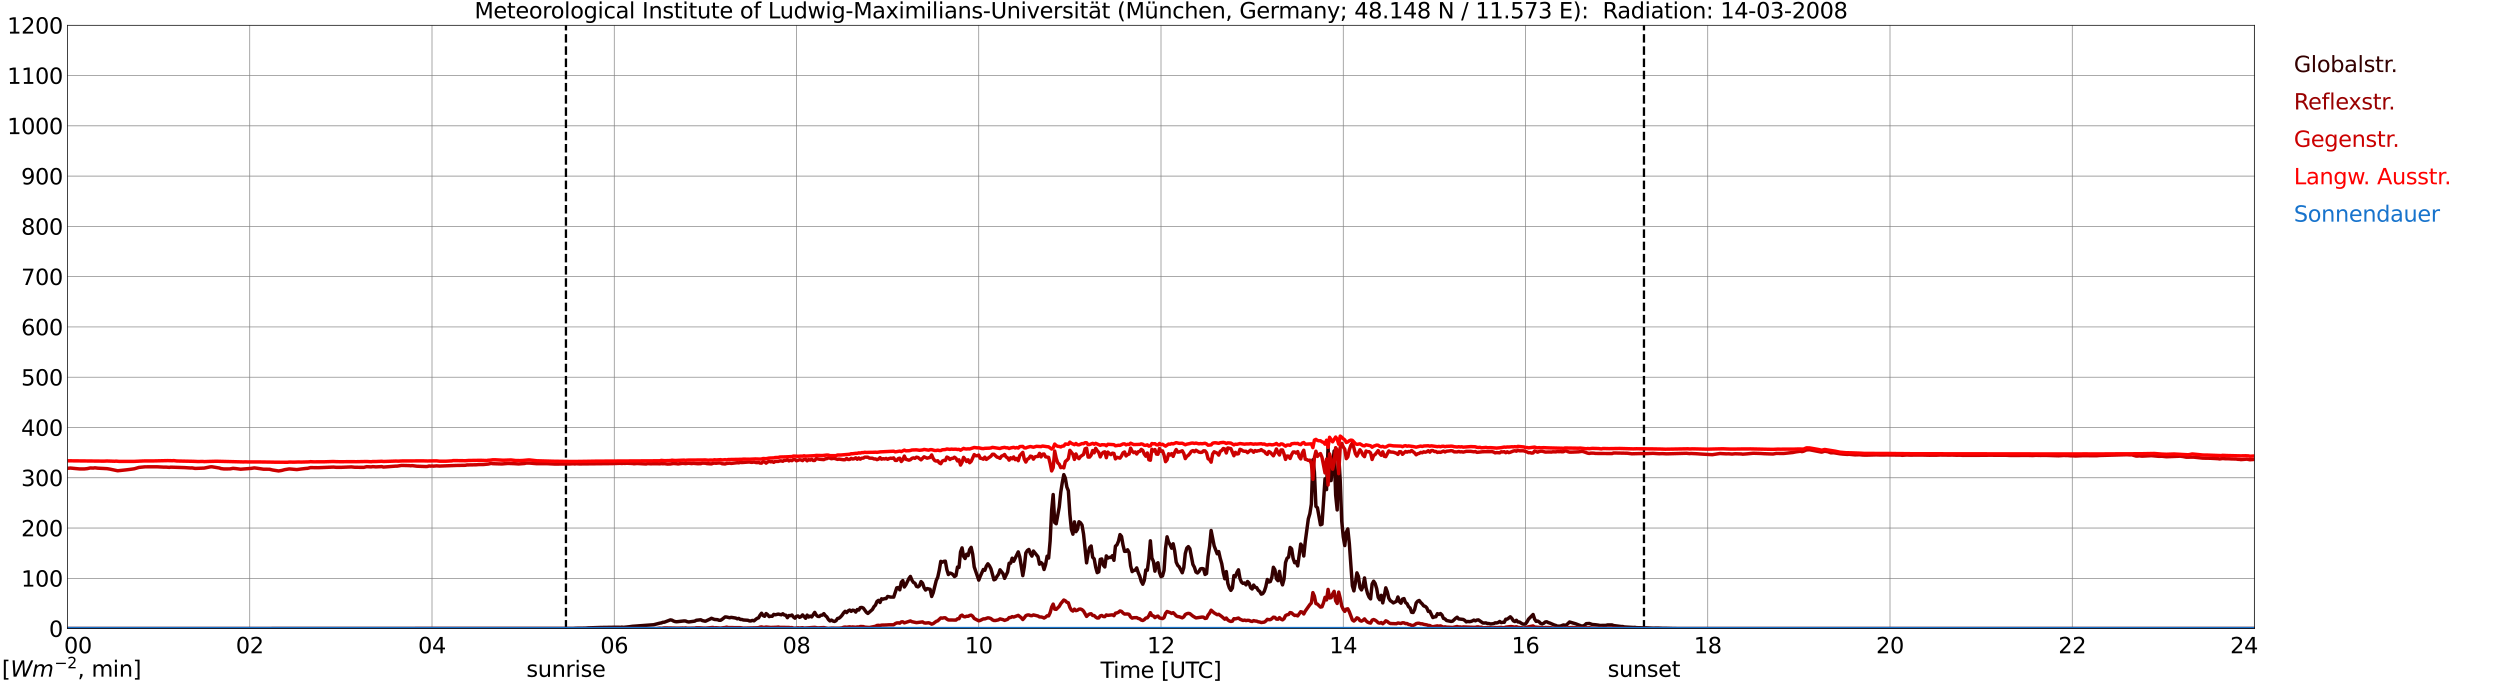 <?xml version="1.0" encoding="utf-8" standalone="no"?>
<!DOCTYPE svg PUBLIC "-//W3C//DTD SVG 1.1//EN"
  "http://www.w3.org/Graphics/SVG/1.1/DTD/svg11.dtd">
<svg xmlns:xlink="http://www.w3.org/1999/xlink" width="1085.4pt" height="296.64pt" viewBox="0 0 1085.4 296.64" xmlns="http://www.w3.org/2000/svg" version="1.1">
 <defs>
  <style type="text/css">*{stroke-linejoin: round; stroke-linecap: butt}</style>
 </defs>
 <g id="figure_1">
  <g id="patch_1">
   <path d="M 0 296.64 
L 1085.4 296.64 
L 1085.4 0 
L 0 0 
z
" style="fill: #ffffff"/>
  </g>
  <g id="axes_1">
   <g id="patch_2">
    <path d="M 29.306 272.909 
L 978.814 272.909 
L 978.814 10.976 
L 29.306 10.976 
z
" style="fill: #ffffff"/>
   </g>
   <g id="patch_3">
    <path d="M 978.814 272.909 
L 978.814 272.909 
L 978.814 10.976 
L 978.814 10.976 
z
" clip-path="url(#pa2441836bf)" style="fill: #d3d3d3; opacity: 0.25; stroke: #d3d3d3; stroke-linejoin: miter"/>
   </g>
   <g id="matplotlib.axis_1">
    <g id="xtick_1">
     <g id="line2d_1">
      <path d="M 29.306 272.909 
L 29.306 10.976 
" clip-path="url(#pa2441836bf)" style="fill: none; stroke: #808080; stroke-width: 0.3; stroke-linecap: square"/>
     </g>
     <g id="line2d_2"/>
     <g id="text_1">
      <!--    00 -->
      <g transform="translate(18.733 283.627) scale(0.095 -0.095)">
       <defs>
        <path id="DejaVuSans-20" transform="scale(0.016)"/>
        <path id="DejaVuSans-30" d="M 2034 4250 
Q 1547 4250 1301 3770 
Q 1056 3291 1056 2328 
Q 1056 1369 1301 889 
Q 1547 409 2034 409 
Q 2525 409 2770 889 
Q 3016 1369 3016 2328 
Q 3016 3291 2770 3770 
Q 2525 4250 2034 4250 
z
M 2034 4750 
Q 2819 4750 3233 4129 
Q 3647 3509 3647 2328 
Q 3647 1150 3233 529 
Q 2819 -91 2034 -91 
Q 1250 -91 836 529 
Q 422 1150 422 2328 
Q 422 3509 836 4129 
Q 1250 4750 2034 4750 
z
" transform="scale(0.016)"/>
       </defs>
       <use xlink:href="#DejaVuSans-20"/>
       <use xlink:href="#DejaVuSans-20" transform="translate(31.787 0)"/>
       <use xlink:href="#DejaVuSans-20" transform="translate(63.574 0)"/>
       <use xlink:href="#DejaVuSans-30" transform="translate(95.361 0)"/>
       <use xlink:href="#DejaVuSans-30" transform="translate(158.984 0)"/>
      </g>
     </g>
    </g>
    <g id="xtick_2">
     <g id="line2d_3">
      <path d="M 108.431 272.909 
L 108.431 10.976 
" clip-path="url(#pa2441836bf)" style="fill: none; stroke: #808080; stroke-width: 0.3; stroke-linecap: square"/>
     </g>
     <g id="line2d_4"/>
     <g id="text_2">
      <!-- 02 -->
      <g transform="translate(102.387 283.627) scale(0.095 -0.095)">
       <defs>
        <path id="DejaVuSans-32" d="M 1228 531 
L 3431 531 
L 3431 0 
L 469 0 
L 469 531 
Q 828 903 1448 1529 
Q 2069 2156 2228 2338 
Q 2531 2678 2651 2914 
Q 2772 3150 2772 3378 
Q 2772 3750 2511 3984 
Q 2250 4219 1831 4219 
Q 1534 4219 1204 4116 
Q 875 4013 500 3803 
L 500 4441 
Q 881 4594 1212 4672 
Q 1544 4750 1819 4750 
Q 2544 4750 2975 4387 
Q 3406 4025 3406 3419 
Q 3406 3131 3298 2873 
Q 3191 2616 2906 2266 
Q 2828 2175 2409 1742 
Q 1991 1309 1228 531 
z
" transform="scale(0.016)"/>
       </defs>
       <use xlink:href="#DejaVuSans-30"/>
       <use xlink:href="#DejaVuSans-32" transform="translate(63.623 0)"/>
      </g>
     </g>
    </g>
    <g id="xtick_3">
     <g id="line2d_5">
      <path d="M 187.557 272.909 
L 187.557 10.976 
" clip-path="url(#pa2441836bf)" style="fill: none; stroke: #808080; stroke-width: 0.3; stroke-linecap: square"/>
     </g>
     <g id="line2d_6"/>
     <g id="text_3">
      <!-- 04 -->
      <g transform="translate(181.513 283.627) scale(0.095 -0.095)">
       <defs>
        <path id="DejaVuSans-34" d="M 2419 4116 
L 825 1625 
L 2419 1625 
L 2419 4116 
z
M 2253 4666 
L 3047 4666 
L 3047 1625 
L 3713 1625 
L 3713 1100 
L 3047 1100 
L 3047 0 
L 2419 0 
L 2419 1100 
L 313 1100 
L 313 1709 
L 2253 4666 
z
" transform="scale(0.016)"/>
       </defs>
       <use xlink:href="#DejaVuSans-30"/>
       <use xlink:href="#DejaVuSans-34" transform="translate(63.623 0)"/>
      </g>
     </g>
    </g>
    <g id="xtick_4">
     <g id="line2d_7">
      <path d="M 266.683 272.909 
L 266.683 10.976 
" clip-path="url(#pa2441836bf)" style="fill: none; stroke: #808080; stroke-width: 0.3; stroke-linecap: square"/>
     </g>
     <g id="line2d_8"/>
     <g id="text_4">
      <!-- 06 -->
      <g transform="translate(260.638 283.627) scale(0.095 -0.095)">
       <defs>
        <path id="DejaVuSans-36" d="M 2113 2584 
Q 1688 2584 1439 2293 
Q 1191 2003 1191 1497 
Q 1191 994 1439 701 
Q 1688 409 2113 409 
Q 2538 409 2786 701 
Q 3034 994 3034 1497 
Q 3034 2003 2786 2293 
Q 2538 2584 2113 2584 
z
M 3366 4563 
L 3366 3988 
Q 3128 4100 2886 4159 
Q 2644 4219 2406 4219 
Q 1781 4219 1451 3797 
Q 1122 3375 1075 2522 
Q 1259 2794 1537 2939 
Q 1816 3084 2150 3084 
Q 2853 3084 3261 2657 
Q 3669 2231 3669 1497 
Q 3669 778 3244 343 
Q 2819 -91 2113 -91 
Q 1303 -91 875 529 
Q 447 1150 447 2328 
Q 447 3434 972 4092 
Q 1497 4750 2381 4750 
Q 2619 4750 2861 4703 
Q 3103 4656 3366 4563 
z
" transform="scale(0.016)"/>
       </defs>
       <use xlink:href="#DejaVuSans-30"/>
       <use xlink:href="#DejaVuSans-36" transform="translate(63.623 0)"/>
      </g>
     </g>
    </g>
    <g id="xtick_5">
     <g id="line2d_9">
      <path d="M 345.808 272.909 
L 345.808 10.976 
" clip-path="url(#pa2441836bf)" style="fill: none; stroke: #808080; stroke-width: 0.3; stroke-linecap: square"/>
     </g>
     <g id="line2d_10"/>
     <g id="text_5">
      <!-- 08 -->
      <g transform="translate(339.764 283.627) scale(0.095 -0.095)">
       <defs>
        <path id="DejaVuSans-38" d="M 2034 2216 
Q 1584 2216 1326 1975 
Q 1069 1734 1069 1313 
Q 1069 891 1326 650 
Q 1584 409 2034 409 
Q 2484 409 2743 651 
Q 3003 894 3003 1313 
Q 3003 1734 2745 1975 
Q 2488 2216 2034 2216 
z
M 1403 2484 
Q 997 2584 770 2862 
Q 544 3141 544 3541 
Q 544 4100 942 4425 
Q 1341 4750 2034 4750 
Q 2731 4750 3128 4425 
Q 3525 4100 3525 3541 
Q 3525 3141 3298 2862 
Q 3072 2584 2669 2484 
Q 3125 2378 3379 2068 
Q 3634 1759 3634 1313 
Q 3634 634 3220 271 
Q 2806 -91 2034 -91 
Q 1263 -91 848 271 
Q 434 634 434 1313 
Q 434 1759 690 2068 
Q 947 2378 1403 2484 
z
M 1172 3481 
Q 1172 3119 1398 2916 
Q 1625 2713 2034 2713 
Q 2441 2713 2670 2916 
Q 2900 3119 2900 3481 
Q 2900 3844 2670 4047 
Q 2441 4250 2034 4250 
Q 1625 4250 1398 4047 
Q 1172 3844 1172 3481 
z
" transform="scale(0.016)"/>
       </defs>
       <use xlink:href="#DejaVuSans-30"/>
       <use xlink:href="#DejaVuSans-38" transform="translate(63.623 0)"/>
      </g>
     </g>
    </g>
    <g id="xtick_6">
     <g id="line2d_11">
      <path d="M 424.934 272.909 
L 424.934 10.976 
" clip-path="url(#pa2441836bf)" style="fill: none; stroke: #808080; stroke-width: 0.3; stroke-linecap: square"/>
     </g>
     <g id="line2d_12"/>
     <g id="text_6">
      <!-- 10 -->
      <g transform="translate(418.89 283.627) scale(0.095 -0.095)">
       <defs>
        <path id="DejaVuSans-31" d="M 794 531 
L 1825 531 
L 1825 4091 
L 703 3866 
L 703 4441 
L 1819 4666 
L 2450 4666 
L 2450 531 
L 3481 531 
L 3481 0 
L 794 0 
L 794 531 
z
" transform="scale(0.016)"/>
       </defs>
       <use xlink:href="#DejaVuSans-31"/>
       <use xlink:href="#DejaVuSans-30" transform="translate(63.623 0)"/>
      </g>
     </g>
    </g>
    <g id="xtick_7">
     <g id="line2d_13">
      <path d="M 504.06 272.909 
L 504.06 10.976 
" clip-path="url(#pa2441836bf)" style="fill: none; stroke: #808080; stroke-width: 0.3; stroke-linecap: square"/>
     </g>
     <g id="line2d_14"/>
     <g id="text_7">
      <!-- 12 -->
      <g transform="translate(498.015 283.627) scale(0.095 -0.095)">
       <use xlink:href="#DejaVuSans-31"/>
       <use xlink:href="#DejaVuSans-32" transform="translate(63.623 0)"/>
      </g>
     </g>
    </g>
    <g id="xtick_8">
     <g id="line2d_15">
      <path d="M 583.185 272.909 
L 583.185 10.976 
" clip-path="url(#pa2441836bf)" style="fill: none; stroke: #808080; stroke-width: 0.3; stroke-linecap: square"/>
     </g>
     <g id="line2d_16"/>
     <g id="text_8">
      <!-- 14 -->
      <g transform="translate(577.141 283.627) scale(0.095 -0.095)">
       <use xlink:href="#DejaVuSans-31"/>
       <use xlink:href="#DejaVuSans-34" transform="translate(63.623 0)"/>
      </g>
     </g>
    </g>
    <g id="xtick_9">
     <g id="line2d_17">
      <path d="M 662.311 272.909 
L 662.311 10.976 
" clip-path="url(#pa2441836bf)" style="fill: none; stroke: #808080; stroke-width: 0.3; stroke-linecap: square"/>
     </g>
     <g id="line2d_18"/>
     <g id="text_9">
      <!-- 16 -->
      <g transform="translate(656.267 283.627) scale(0.095 -0.095)">
       <use xlink:href="#DejaVuSans-31"/>
       <use xlink:href="#DejaVuSans-36" transform="translate(63.623 0)"/>
      </g>
     </g>
    </g>
    <g id="xtick_10">
     <g id="line2d_19">
      <path d="M 741.437 272.909 
L 741.437 10.976 
" clip-path="url(#pa2441836bf)" style="fill: none; stroke: #808080; stroke-width: 0.3; stroke-linecap: square"/>
     </g>
     <g id="line2d_20"/>
     <g id="text_10">
      <!-- 18 -->
      <g transform="translate(735.392 283.627) scale(0.095 -0.095)">
       <use xlink:href="#DejaVuSans-31"/>
       <use xlink:href="#DejaVuSans-38" transform="translate(63.623 0)"/>
      </g>
     </g>
    </g>
    <g id="xtick_11">
     <g id="line2d_21">
      <path d="M 820.562 272.909 
L 820.562 10.976 
" clip-path="url(#pa2441836bf)" style="fill: none; stroke: #808080; stroke-width: 0.3; stroke-linecap: square"/>
     </g>
     <g id="line2d_22"/>
     <g id="text_11">
      <!-- 20 -->
      <g transform="translate(814.518 283.627) scale(0.095 -0.095)">
       <use xlink:href="#DejaVuSans-32"/>
       <use xlink:href="#DejaVuSans-30" transform="translate(63.623 0)"/>
      </g>
     </g>
    </g>
    <g id="xtick_12">
     <g id="line2d_23">
      <path d="M 899.688 272.909 
L 899.688 10.976 
" clip-path="url(#pa2441836bf)" style="fill: none; stroke: #808080; stroke-width: 0.3; stroke-linecap: square"/>
     </g>
     <g id="line2d_24"/>
     <g id="text_12">
      <!-- 22 -->
      <g transform="translate(893.644 283.627) scale(0.095 -0.095)">
       <use xlink:href="#DejaVuSans-32"/>
       <use xlink:href="#DejaVuSans-32" transform="translate(63.623 0)"/>
      </g>
     </g>
    </g>
    <g id="xtick_13">
     <g id="line2d_25">
      <path d="M 978.814 272.909 
L 978.814 10.976 
" clip-path="url(#pa2441836bf)" style="fill: none; stroke: #808080; stroke-width: 0.3; stroke-linecap: square"/>
     </g>
     <g id="line2d_26"/>
     <g id="text_13">
      <!-- 24    -->
      <g transform="translate(968.241 283.627) scale(0.095 -0.095)">
       <use xlink:href="#DejaVuSans-32"/>
       <use xlink:href="#DejaVuSans-34" transform="translate(63.623 0)"/>
       <use xlink:href="#DejaVuSans-20" transform="translate(127.246 0)"/>
       <use xlink:href="#DejaVuSans-20" transform="translate(159.033 0)"/>
       <use xlink:href="#DejaVuSans-20" transform="translate(190.82 0)"/>
      </g>
     </g>
    </g>
    <g id="text_14">
     <!-- Time [UTC] -->
     <g transform="translate(477.806 294.322) scale(0.095 -0.095)">
      <defs>
       <path id="DejaVuSans-54" d="M -19 4666 
L 3928 4666 
L 3928 4134 
L 2272 4134 
L 2272 0 
L 1638 0 
L 1638 4134 
L -19 4134 
L -19 4666 
z
" transform="scale(0.016)"/>
       <path id="DejaVuSans-69" d="M 603 3500 
L 1178 3500 
L 1178 0 
L 603 0 
L 603 3500 
z
M 603 4863 
L 1178 4863 
L 1178 4134 
L 603 4134 
L 603 4863 
z
" transform="scale(0.016)"/>
       <path id="DejaVuSans-6d" d="M 3328 2828 
Q 3544 3216 3844 3400 
Q 4144 3584 4550 3584 
Q 5097 3584 5394 3201 
Q 5691 2819 5691 2113 
L 5691 0 
L 5113 0 
L 5113 2094 
Q 5113 2597 4934 2840 
Q 4756 3084 4391 3084 
Q 3944 3084 3684 2787 
Q 3425 2491 3425 1978 
L 3425 0 
L 2847 0 
L 2847 2094 
Q 2847 2600 2669 2842 
Q 2491 3084 2119 3084 
Q 1678 3084 1418 2786 
Q 1159 2488 1159 1978 
L 1159 0 
L 581 0 
L 581 3500 
L 1159 3500 
L 1159 2956 
Q 1356 3278 1631 3431 
Q 1906 3584 2284 3584 
Q 2666 3584 2933 3390 
Q 3200 3197 3328 2828 
z
" transform="scale(0.016)"/>
       <path id="DejaVuSans-65" d="M 3597 1894 
L 3597 1613 
L 953 1613 
Q 991 1019 1311 708 
Q 1631 397 2203 397 
Q 2534 397 2845 478 
Q 3156 559 3463 722 
L 3463 178 
Q 3153 47 2828 -22 
Q 2503 -91 2169 -91 
Q 1331 -91 842 396 
Q 353 884 353 1716 
Q 353 2575 817 3079 
Q 1281 3584 2069 3584 
Q 2775 3584 3186 3129 
Q 3597 2675 3597 1894 
z
M 3022 2063 
Q 3016 2534 2758 2815 
Q 2500 3097 2075 3097 
Q 1594 3097 1305 2825 
Q 1016 2553 972 2059 
L 3022 2063 
z
" transform="scale(0.016)"/>
       <path id="DejaVuSans-5b" d="M 550 4863 
L 1875 4863 
L 1875 4416 
L 1125 4416 
L 1125 -397 
L 1875 -397 
L 1875 -844 
L 550 -844 
L 550 4863 
z
" transform="scale(0.016)"/>
       <path id="DejaVuSans-55" d="M 556 4666 
L 1191 4666 
L 1191 1831 
Q 1191 1081 1462 751 
Q 1734 422 2344 422 
Q 2950 422 3222 751 
Q 3494 1081 3494 1831 
L 3494 4666 
L 4128 4666 
L 4128 1753 
Q 4128 841 3676 375 
Q 3225 -91 2344 -91 
Q 1459 -91 1007 375 
Q 556 841 556 1753 
L 556 4666 
z
" transform="scale(0.016)"/>
       <path id="DejaVuSans-43" d="M 4122 4306 
L 4122 3641 
Q 3803 3938 3442 4084 
Q 3081 4231 2675 4231 
Q 1875 4231 1450 3742 
Q 1025 3253 1025 2328 
Q 1025 1406 1450 917 
Q 1875 428 2675 428 
Q 3081 428 3442 575 
Q 3803 722 4122 1019 
L 4122 359 
Q 3791 134 3420 21 
Q 3050 -91 2638 -91 
Q 1578 -91 968 557 
Q 359 1206 359 2328 
Q 359 3453 968 4101 
Q 1578 4750 2638 4750 
Q 3056 4750 3426 4639 
Q 3797 4528 4122 4306 
z
" transform="scale(0.016)"/>
       <path id="DejaVuSans-5d" d="M 1947 4863 
L 1947 -844 
L 622 -844 
L 622 -397 
L 1369 -397 
L 1369 4416 
L 622 4416 
L 622 4863 
L 1947 4863 
z
" transform="scale(0.016)"/>
      </defs>
      <use xlink:href="#DejaVuSans-54"/>
      <use xlink:href="#DejaVuSans-69" transform="translate(57.959 0)"/>
      <use xlink:href="#DejaVuSans-6d" transform="translate(85.742 0)"/>
      <use xlink:href="#DejaVuSans-65" transform="translate(183.154 0)"/>
      <use xlink:href="#DejaVuSans-20" transform="translate(244.678 0)"/>
      <use xlink:href="#DejaVuSans-5b" transform="translate(276.465 0)"/>
      <use xlink:href="#DejaVuSans-55" transform="translate(315.479 0)"/>
      <use xlink:href="#DejaVuSans-54" transform="translate(388.672 0)"/>
      <use xlink:href="#DejaVuSans-43" transform="translate(443.881 0)"/>
      <use xlink:href="#DejaVuSans-5d" transform="translate(513.705 0)"/>
     </g>
    </g>
   </g>
   <g id="matplotlib.axis_2">
    <g id="ytick_1">
     <g id="line2d_27">
      <path d="M 29.306 272.909 
L 978.814 272.909 
" clip-path="url(#pa2441836bf)" style="fill: none; stroke: #808080; stroke-width: 0.3; stroke-linecap: square"/>
     </g>
     <g id="line2d_28"/>
     <g id="text_15">
      <!-- 0 -->
      <g transform="translate(21.261 276.518) scale(0.095 -0.095)">
       <use xlink:href="#DejaVuSans-30"/>
      </g>
     </g>
    </g>
    <g id="ytick_2">
     <g id="line2d_29">
      <path d="M 29.306 251.081 
L 978.814 251.081 
" clip-path="url(#pa2441836bf)" style="fill: none; stroke: #808080; stroke-width: 0.3; stroke-linecap: square"/>
     </g>
     <g id="line2d_30"/>
     <g id="text_16">
      <!-- 100 -->
      <g transform="translate(9.173 254.69) scale(0.095 -0.095)">
       <use xlink:href="#DejaVuSans-31"/>
       <use xlink:href="#DejaVuSans-30" transform="translate(63.623 0)"/>
       <use xlink:href="#DejaVuSans-30" transform="translate(127.246 0)"/>
      </g>
     </g>
    </g>
    <g id="ytick_3">
     <g id="line2d_31">
      <path d="M 29.306 229.253 
L 978.814 229.253 
" clip-path="url(#pa2441836bf)" style="fill: none; stroke: #808080; stroke-width: 0.3; stroke-linecap: square"/>
     </g>
     <g id="line2d_32"/>
     <g id="text_17">
      <!-- 200 -->
      <g transform="translate(9.173 232.863) scale(0.095 -0.095)">
       <use xlink:href="#DejaVuSans-32"/>
       <use xlink:href="#DejaVuSans-30" transform="translate(63.623 0)"/>
       <use xlink:href="#DejaVuSans-30" transform="translate(127.246 0)"/>
      </g>
     </g>
    </g>
    <g id="ytick_4">
     <g id="line2d_33">
      <path d="M 29.306 207.426 
L 978.814 207.426 
" clip-path="url(#pa2441836bf)" style="fill: none; stroke: #808080; stroke-width: 0.3; stroke-linecap: square"/>
     </g>
     <g id="line2d_34"/>
     <g id="text_18">
      <!-- 300 -->
      <g transform="translate(9.173 211.035) scale(0.095 -0.095)">
       <defs>
        <path id="DejaVuSans-33" d="M 2597 2516 
Q 3050 2419 3304 2112 
Q 3559 1806 3559 1356 
Q 3559 666 3084 287 
Q 2609 -91 1734 -91 
Q 1441 -91 1130 -33 
Q 819 25 488 141 
L 488 750 
Q 750 597 1062 519 
Q 1375 441 1716 441 
Q 2309 441 2620 675 
Q 2931 909 2931 1356 
Q 2931 1769 2642 2001 
Q 2353 2234 1838 2234 
L 1294 2234 
L 1294 2753 
L 1863 2753 
Q 2328 2753 2575 2939 
Q 2822 3125 2822 3475 
Q 2822 3834 2567 4026 
Q 2313 4219 1838 4219 
Q 1578 4219 1281 4162 
Q 984 4106 628 3988 
L 628 4550 
Q 988 4650 1302 4700 
Q 1616 4750 1894 4750 
Q 2613 4750 3031 4423 
Q 3450 4097 3450 3541 
Q 3450 3153 3228 2886 
Q 3006 2619 2597 2516 
z
" transform="scale(0.016)"/>
       </defs>
       <use xlink:href="#DejaVuSans-33"/>
       <use xlink:href="#DejaVuSans-30" transform="translate(63.623 0)"/>
       <use xlink:href="#DejaVuSans-30" transform="translate(127.246 0)"/>
      </g>
     </g>
    </g>
    <g id="ytick_5">
     <g id="line2d_35">
      <path d="M 29.306 185.598 
L 978.814 185.598 
" clip-path="url(#pa2441836bf)" style="fill: none; stroke: #808080; stroke-width: 0.3; stroke-linecap: square"/>
     </g>
     <g id="line2d_36"/>
     <g id="text_19">
      <!-- 400 -->
      <g transform="translate(9.173 189.207) scale(0.095 -0.095)">
       <use xlink:href="#DejaVuSans-34"/>
       <use xlink:href="#DejaVuSans-30" transform="translate(63.623 0)"/>
       <use xlink:href="#DejaVuSans-30" transform="translate(127.246 0)"/>
      </g>
     </g>
    </g>
    <g id="ytick_6">
     <g id="line2d_37">
      <path d="M 29.306 163.77 
L 978.814 163.77 
" clip-path="url(#pa2441836bf)" style="fill: none; stroke: #808080; stroke-width: 0.3; stroke-linecap: square"/>
     </g>
     <g id="line2d_38"/>
     <g id="text_20">
      <!-- 500 -->
      <g transform="translate(9.173 167.379) scale(0.095 -0.095)">
       <defs>
        <path id="DejaVuSans-35" d="M 691 4666 
L 3169 4666 
L 3169 4134 
L 1269 4134 
L 1269 2991 
Q 1406 3038 1543 3061 
Q 1681 3084 1819 3084 
Q 2600 3084 3056 2656 
Q 3513 2228 3513 1497 
Q 3513 744 3044 326 
Q 2575 -91 1722 -91 
Q 1428 -91 1123 -41 
Q 819 9 494 109 
L 494 744 
Q 775 591 1075 516 
Q 1375 441 1709 441 
Q 2250 441 2565 725 
Q 2881 1009 2881 1497 
Q 2881 1984 2565 2268 
Q 2250 2553 1709 2553 
Q 1456 2553 1204 2497 
Q 953 2441 691 2322 
L 691 4666 
z
" transform="scale(0.016)"/>
       </defs>
       <use xlink:href="#DejaVuSans-35"/>
       <use xlink:href="#DejaVuSans-30" transform="translate(63.623 0)"/>
       <use xlink:href="#DejaVuSans-30" transform="translate(127.246 0)"/>
      </g>
     </g>
    </g>
    <g id="ytick_7">
     <g id="line2d_39">
      <path d="M 29.306 141.942 
L 978.814 141.942 
" clip-path="url(#pa2441836bf)" style="fill: none; stroke: #808080; stroke-width: 0.3; stroke-linecap: square"/>
     </g>
     <g id="line2d_40"/>
     <g id="text_21">
      <!-- 600 -->
      <g transform="translate(9.173 145.551) scale(0.095 -0.095)">
       <use xlink:href="#DejaVuSans-36"/>
       <use xlink:href="#DejaVuSans-30" transform="translate(63.623 0)"/>
       <use xlink:href="#DejaVuSans-30" transform="translate(127.246 0)"/>
      </g>
     </g>
    </g>
    <g id="ytick_8">
     <g id="line2d_41">
      <path d="M 29.306 120.114 
L 978.814 120.114 
" clip-path="url(#pa2441836bf)" style="fill: none; stroke: #808080; stroke-width: 0.3; stroke-linecap: square"/>
     </g>
     <g id="line2d_42"/>
     <g id="text_22">
      <!-- 700 -->
      <g transform="translate(9.173 123.724) scale(0.095 -0.095)">
       <defs>
        <path id="DejaVuSans-37" d="M 525 4666 
L 3525 4666 
L 3525 4397 
L 1831 0 
L 1172 0 
L 2766 4134 
L 525 4134 
L 525 4666 
z
" transform="scale(0.016)"/>
       </defs>
       <use xlink:href="#DejaVuSans-37"/>
       <use xlink:href="#DejaVuSans-30" transform="translate(63.623 0)"/>
       <use xlink:href="#DejaVuSans-30" transform="translate(127.246 0)"/>
      </g>
     </g>
    </g>
    <g id="ytick_9">
     <g id="line2d_43">
      <path d="M 29.306 98.287 
L 978.814 98.287 
" clip-path="url(#pa2441836bf)" style="fill: none; stroke: #808080; stroke-width: 0.3; stroke-linecap: square"/>
     </g>
     <g id="line2d_44"/>
     <g id="text_23">
      <!-- 800 -->
      <g transform="translate(9.173 101.896) scale(0.095 -0.095)">
       <use xlink:href="#DejaVuSans-38"/>
       <use xlink:href="#DejaVuSans-30" transform="translate(63.623 0)"/>
       <use xlink:href="#DejaVuSans-30" transform="translate(127.246 0)"/>
      </g>
     </g>
    </g>
    <g id="ytick_10">
     <g id="line2d_45">
      <path d="M 29.306 76.459 
L 978.814 76.459 
" clip-path="url(#pa2441836bf)" style="fill: none; stroke: #808080; stroke-width: 0.3; stroke-linecap: square"/>
     </g>
     <g id="line2d_46"/>
     <g id="text_24">
      <!-- 900 -->
      <g transform="translate(9.173 80.068) scale(0.095 -0.095)">
       <defs>
        <path id="DejaVuSans-39" d="M 703 97 
L 703 672 
Q 941 559 1184 500 
Q 1428 441 1663 441 
Q 2288 441 2617 861 
Q 2947 1281 2994 2138 
Q 2813 1869 2534 1725 
Q 2256 1581 1919 1581 
Q 1219 1581 811 2004 
Q 403 2428 403 3163 
Q 403 3881 828 4315 
Q 1253 4750 1959 4750 
Q 2769 4750 3195 4129 
Q 3622 3509 3622 2328 
Q 3622 1225 3098 567 
Q 2575 -91 1691 -91 
Q 1453 -91 1209 -44 
Q 966 3 703 97 
z
M 1959 2075 
Q 2384 2075 2632 2365 
Q 2881 2656 2881 3163 
Q 2881 3666 2632 3958 
Q 2384 4250 1959 4250 
Q 1534 4250 1286 3958 
Q 1038 3666 1038 3163 
Q 1038 2656 1286 2365 
Q 1534 2075 1959 2075 
z
" transform="scale(0.016)"/>
       </defs>
       <use xlink:href="#DejaVuSans-39"/>
       <use xlink:href="#DejaVuSans-30" transform="translate(63.623 0)"/>
       <use xlink:href="#DejaVuSans-30" transform="translate(127.246 0)"/>
      </g>
     </g>
    </g>
    <g id="ytick_11">
     <g id="line2d_47">
      <path d="M 29.306 54.631 
L 978.814 54.631 
" clip-path="url(#pa2441836bf)" style="fill: none; stroke: #808080; stroke-width: 0.3; stroke-linecap: square"/>
     </g>
     <g id="line2d_48"/>
     <g id="text_25">
      <!-- 1000 -->
      <g transform="translate(3.128 58.24) scale(0.095 -0.095)">
       <use xlink:href="#DejaVuSans-31"/>
       <use xlink:href="#DejaVuSans-30" transform="translate(63.623 0)"/>
       <use xlink:href="#DejaVuSans-30" transform="translate(127.246 0)"/>
       <use xlink:href="#DejaVuSans-30" transform="translate(190.869 0)"/>
      </g>
     </g>
    </g>
    <g id="ytick_12">
     <g id="line2d_49">
      <path d="M 29.306 32.803 
L 978.814 32.803 
" clip-path="url(#pa2441836bf)" style="fill: none; stroke: #808080; stroke-width: 0.3; stroke-linecap: square"/>
     </g>
     <g id="line2d_50"/>
     <g id="text_26">
      <!-- 1100 -->
      <g transform="translate(3.128 36.413) scale(0.095 -0.095)">
       <use xlink:href="#DejaVuSans-31"/>
       <use xlink:href="#DejaVuSans-31" transform="translate(63.623 0)"/>
       <use xlink:href="#DejaVuSans-30" transform="translate(127.246 0)"/>
       <use xlink:href="#DejaVuSans-30" transform="translate(190.869 0)"/>
      </g>
     </g>
    </g>
    <g id="ytick_13">
     <g id="line2d_51">
      <path d="M 29.306 10.976 
L 978.814 10.976 
" clip-path="url(#pa2441836bf)" style="fill: none; stroke: #808080; stroke-width: 0.3; stroke-linecap: square"/>
     </g>
     <g id="line2d_52"/>
     <g id="text_27">
      <!-- 1200 -->
      <g transform="translate(3.128 14.585) scale(0.095 -0.095)">
       <use xlink:href="#DejaVuSans-31"/>
       <use xlink:href="#DejaVuSans-32" transform="translate(63.623 0)"/>
       <use xlink:href="#DejaVuSans-30" transform="translate(127.246 0)"/>
       <use xlink:href="#DejaVuSans-30" transform="translate(190.869 0)"/>
      </g>
     </g>
    </g>
   </g>
   <g id="line2d_53">
    <path d="M 245.714 272.909 
L 245.714 10.976 
" clip-path="url(#pa2441836bf)" style="fill: none; stroke-dasharray: 3.7,1.6; stroke-dashoffset: 0; stroke: #000000"/>
   </g>
   <g id="line2d_54">
    <path d="M 713.743 272.909 
L 713.743 10.976 
" clip-path="url(#pa2441836bf)" style="fill: none; stroke-dasharray: 3.7,1.6; stroke-dashoffset: 0; stroke: #000000"/>
   </g>
   <g id="line2d_55">
    <path d="M 29.306 272.909 
L 248.88 272.876 
L 250.198 272.784 
L 254.155 272.739 
L 255.473 272.601 
L 258.111 272.509 
L 260.748 272.418 
L 267.342 272.326 
L 268.661 272.326 
L 269.32 272.372 
L 269.98 272.28 
L 270.639 272.372 
L 273.277 272.097 
L 274.595 271.913 
L 275.914 271.822 
L 283.827 271.228 
L 286.464 270.54 
L 287.124 270.451 
L 287.783 270.176 
L 288.442 270.13 
L 291.08 269.124 
L 291.739 269.259 
L 292.399 269.626 
L 293.058 269.855 
L 293.717 269.947 
L 297.014 269.58 
L 297.674 269.626 
L 298.333 269.901 
L 298.992 270.038 
L 301.63 269.672 
L 302.289 269.305 
L 304.267 269.078 
L 304.927 269.443 
L 306.246 269.718 
L 308.224 268.803 
L 308.883 268.436 
L 310.202 268.941 
L 311.521 269.032 
L 312.18 269.305 
L 312.839 269.305 
L 313.499 268.895 
L 314.818 267.843 
L 315.477 267.888 
L 316.796 268.207 
L 317.455 268.024 
L 319.433 268.345 
L 320.093 268.665 
L 320.752 268.482 
L 321.411 268.941 
L 322.071 268.941 
L 322.73 269.17 
L 324.049 269.259 
L 324.708 269.305 
L 325.368 269.58 
L 326.027 269.58 
L 326.686 269.351 
L 327.346 269.534 
L 328.665 268.482 
L 329.324 268.253 
L 329.983 267.109 
L 330.643 266.24 
L 331.302 267.247 
L 331.961 267.568 
L 332.621 266.378 
L 333.28 266.88 
L 333.94 267.705 
L 334.599 267.522 
L 335.258 267.568 
L 335.918 266.742 
L 336.577 266.926 
L 337.896 266.607 
L 339.215 266.926 
L 339.874 266.47 
L 340.533 267.017 
L 341.193 267.109 
L 341.852 268.161 
L 342.512 267.247 
L 343.171 267.293 
L 343.83 267.017 
L 344.49 267.888 
L 345.149 268.39 
L 345.808 267.568 
L 346.468 267.43 
L 347.127 268.024 
L 347.787 267.705 
L 348.446 266.972 
L 349.765 268.436 
L 350.424 267.063 
L 351.083 267.888 
L 351.743 267.476 
L 352.402 267.843 
L 353.721 265.874 
L 354.38 267.017 
L 355.04 267.613 
L 355.699 267.659 
L 356.359 267.109 
L 357.018 267.063 
L 357.677 266.424 
L 358.337 267.293 
L 358.996 267.843 
L 359.655 268.941 
L 360.315 269.58 
L 360.974 269.216 
L 361.634 269.626 
L 362.293 269.809 
L 362.952 269.488 
L 363.612 268.528 
L 364.271 268.39 
L 364.93 267.843 
L 365.59 267.109 
L 366.249 266.103 
L 366.909 265.415 
L 367.568 265.965 
L 368.227 265.234 
L 368.887 264.867 
L 369.546 265.415 
L 370.206 264.913 
L 370.865 265.051 
L 371.524 265.736 
L 372.184 264.638 
L 372.843 264.867 
L 373.502 263.815 
L 374.162 263.724 
L 374.821 263.999 
L 376.14 265.828 
L 376.799 266.332 
L 378.777 264.592 
L 379.437 263.403 
L 380.096 262.717 
L 380.756 261.115 
L 381.415 260.657 
L 382.074 261.571 
L 382.734 259.971 
L 383.393 260.155 
L 384.053 259.88 
L 384.712 259.88 
L 385.371 258.965 
L 386.69 259.238 
L 388.009 259.238 
L 389.328 255.211 
L 389.987 255.076 
L 390.646 256.082 
L 391.306 252.786 
L 391.965 252.055 
L 392.624 254.846 
L 393.284 253.884 
L 394.603 251.186 
L 395.262 250.269 
L 395.921 251.871 
L 396.581 252.877 
L 397.24 253.198 
L 397.899 254.571 
L 398.559 254.8 
L 399.218 254.296 
L 399.878 252.513 
L 400.537 253.198 
L 401.196 255.121 
L 401.856 256.173 
L 402.515 255.532 
L 403.834 255.853 
L 404.493 258.965 
L 405.153 257.363 
L 406.471 252.055 
L 407.131 250.59 
L 407.79 247.569 
L 408.45 243.725 
L 409.109 244.092 
L 409.768 243.725 
L 410.428 243.633 
L 411.087 247.296 
L 411.746 249.446 
L 412.406 248.804 
L 413.065 248.988 
L 413.725 249.446 
L 414.384 250.315 
L 415.043 249.859 
L 415.703 246.196 
L 416.362 246.379 
L 417.022 239.654 
L 417.681 237.869 
L 418.34 241.529 
L 419 242.49 
L 419.659 240.615 
L 420.318 241.208 
L 420.978 238.6 
L 421.637 237.64 
L 422.297 240.615 
L 422.956 246.106 
L 424.934 251.871 
L 425.593 250.177 
L 426.912 247.25 
L 427.572 247.615 
L 428.231 245.786 
L 428.89 244.779 
L 429.55 245.602 
L 430.209 246.884 
L 431.528 251.734 
L 432.187 251.459 
L 432.847 250.223 
L 433.506 249.354 
L 434.165 247.388 
L 435.484 249.079 
L 436.144 251.094 
L 437.462 248.348 
L 438.122 244.55 
L 438.781 244.504 
L 439.44 242.352 
L 440.1 243.679 
L 442.078 239.608 
L 442.737 241.758 
L 444.056 249.905 
L 444.716 246.061 
L 445.375 240.065 
L 446.034 239.012 
L 446.694 238.554 
L 447.353 240.34 
L 448.012 241.438 
L 448.672 239.242 
L 450.65 241.713 
L 451.309 244.961 
L 451.969 244.229 
L 452.628 244.869 
L 453.287 247.25 
L 453.947 245.144 
L 454.606 241.483 
L 455.266 242.306 
L 455.925 234.848 
L 456.584 221.487 
L 457.244 214.714 
L 457.903 226.841 
L 458.563 227.389 
L 459.881 220.114 
L 460.541 213.708 
L 461.2 209.497 
L 461.859 206.066 
L 462.519 207.576 
L 463.178 211.42 
L 463.838 213.066 
L 464.497 223.224 
L 465.156 229.814 
L 465.816 231.921 
L 466.475 226.566 
L 467.134 230.821 
L 467.794 229.814 
L 468.453 226.52 
L 469.113 226.977 
L 469.772 227.985 
L 470.431 231.875 
L 471.75 244.367 
L 472.409 240.202 
L 473.069 237.777 
L 473.728 237.046 
L 474.388 241.942 
L 475.047 242.627 
L 475.706 246.242 
L 476.366 248.623 
L 477.025 248.257 
L 477.685 242.856 
L 478.344 242.673 
L 479.003 245.373 
L 479.663 246.15 
L 480.322 241.346 
L 480.981 242.306 
L 481.641 241.988 
L 482.3 242.033 
L 482.96 241.254 
L 483.619 243.269 
L 484.278 237.137 
L 484.938 236.542 
L 485.597 234.985 
L 486.256 232.102 
L 486.916 232.881 
L 487.575 236.679 
L 488.235 239.379 
L 488.894 239.379 
L 489.553 238.692 
L 490.213 239.927 
L 490.872 245.694 
L 491.532 248.165 
L 492.191 247.661 
L 492.85 247.569 
L 493.51 246.563 
L 494.169 248.623 
L 494.828 250.132 
L 495.488 252.421 
L 496.147 253.657 
L 496.807 251.963 
L 497.466 247.477 
L 498.125 247.569 
L 498.785 242.581 
L 499.444 234.802 
L 500.103 242.263 
L 500.763 243.725 
L 501.422 247.981 
L 502.082 244.915 
L 502.741 244.321 
L 503.4 248.532 
L 504.06 250.315 
L 504.719 250.04 
L 505.379 247.615 
L 506.038 238.006 
L 506.697 233.064 
L 507.357 235.352 
L 508.016 236.496 
L 508.675 238.006 
L 509.335 236.083 
L 509.994 239.15 
L 510.654 244.046 
L 511.313 245.465 
L 511.972 246.106 
L 513.291 248.669 
L 513.95 246.471 
L 514.61 240.294 
L 515.269 237.96 
L 515.929 237.319 
L 516.588 238.235 
L 517.907 245.052 
L 518.566 246.288 
L 519.226 248.348 
L 519.885 248.759 
L 520.544 248.119 
L 521.204 246.975 
L 521.863 246.838 
L 522.522 246.975 
L 523.182 249.4 
L 523.841 248.988 
L 524.501 241.667 
L 525.16 237.137 
L 525.819 230.318 
L 527.138 237 
L 528.457 240.431 
L 529.116 239.471 
L 529.776 242.398 
L 530.435 244.734 
L 531.094 248.577 
L 531.754 251.277 
L 532.413 248.165 
L 533.073 253.29 
L 533.732 255.257 
L 534.391 256.311 
L 535.051 255.303 
L 535.71 249.905 
L 536.369 250.315 
L 537.029 248.532 
L 537.688 247.388 
L 538.348 251.186 
L 539.007 252.74 
L 539.666 253.29 
L 540.326 253.107 
L 540.985 253.93 
L 541.644 252.467 
L 542.304 253.152 
L 542.963 255.165 
L 543.623 255.715 
L 544.282 254.021 
L 544.941 254.984 
L 545.601 255.121 
L 546.26 256.265 
L 546.919 256.767 
L 547.579 257.957 
L 548.238 257.728 
L 548.898 256.721 
L 549.557 254.755 
L 550.216 251.596 
L 550.876 252.694 
L 551.535 252.467 
L 552.195 250.59 
L 552.854 246.288 
L 553.513 247.388 
L 554.173 251.321 
L 554.832 252.1 
L 555.491 248.073 
L 556.151 252.009 
L 556.81 253.93 
L 557.47 251.459 
L 558.129 244.229 
L 558.788 242.352 
L 559.448 241.896 
L 560.107 237.685 
L 560.766 238.281 
L 561.426 242.444 
L 562.085 244.321 
L 562.745 243.863 
L 563.404 245.694 
L 564.723 236.221 
L 565.382 237.227 
L 566.042 241.392 
L 566.701 235.077 
L 568.02 225.285 
L 568.679 223.041 
L 569.338 218.879 
L 569.998 199.613 
L 570.657 204.876 
L 571.317 219.839 
L 571.976 220.435 
L 573.295 227.848 
L 573.954 227.573 
L 575.273 207.895 
L 575.932 212.564 
L 576.592 193.984 
L 577.251 208.674 
L 577.91 208.628 
L 578.57 201.58 
L 579.229 195.815 
L 579.889 214.943 
L 580.548 221.395 
L 581.207 197.461 
L 581.867 208.628 
L 582.526 226.245 
L 583.185 233.064 
L 583.845 236.862 
L 584.504 231.096 
L 585.164 229.631 
L 585.823 235.946 
L 587.142 254.342 
L 587.801 256.538 
L 588.46 253.015 
L 589.12 248.713 
L 589.779 250.269 
L 590.439 255.076 
L 591.098 256.128 
L 591.757 254.571 
L 592.417 250.911 
L 593.076 255.165 
L 593.736 257.684 
L 594.395 259.238 
L 595.054 260.017 
L 595.714 253.565 
L 596.373 252.33 
L 597.032 253.336 
L 597.692 255.532 
L 598.351 259.33 
L 599.011 260.382 
L 599.67 258.461 
L 600.329 261.755 
L 600.989 258.828 
L 601.648 255.211 
L 602.307 256.951 
L 602.967 259.742 
L 603.626 260.794 
L 604.286 261.207 
L 604.945 261.755 
L 606.264 261.069 
L 606.923 259.192 
L 607.582 261.207 
L 608.242 261.892 
L 608.901 260.109 
L 609.561 259.88 
L 610.22 261.617 
L 610.879 262.076 
L 611.539 263.403 
L 612.198 263.953 
L 612.858 265.828 
L 613.517 265.92 
L 614.176 264.592 
L 614.836 261.801 
L 615.495 261.024 
L 616.154 260.703 
L 616.814 261.571 
L 617.473 262.213 
L 618.133 263.082 
L 618.792 263.265 
L 619.451 263.907 
L 620.111 265.461 
L 620.77 265.372 
L 622.089 268.115 
L 622.748 267.843 
L 623.408 267.751 
L 624.067 266.424 
L 624.726 266.742 
L 625.386 266.378 
L 626.045 267.017 
L 626.705 268.482 
L 627.364 268.711 
L 628.023 269.397 
L 630.001 269.809 
L 630.661 269.672 
L 631.98 268.436 
L 632.639 267.978 
L 633.298 268.711 
L 635.276 268.941 
L 635.936 269.351 
L 636.595 269.993 
L 637.255 269.809 
L 637.914 269.901 
L 638.573 269.809 
L 639.233 269.58 
L 639.892 269.216 
L 640.552 269.534 
L 641.211 269.216 
L 641.87 269.124 
L 643.848 270.497 
L 645.167 270.451 
L 645.827 270.724 
L 646.486 270.724 
L 647.145 270.907 
L 648.464 270.77 
L 649.123 270.405 
L 649.783 270.451 
L 650.442 270.268 
L 651.102 269.809 
L 651.761 270.313 
L 652.42 270.176 
L 653.08 270.176 
L 653.739 268.849 
L 654.399 268.803 
L 655.717 267.797 
L 656.377 268.482 
L 657.036 269.534 
L 657.695 269.855 
L 658.355 269.305 
L 659.014 270.038 
L 659.674 270.038 
L 660.992 270.907 
L 661.652 270.999 
L 662.311 270.861 
L 662.97 269.993 
L 663.63 268.803 
L 665.608 266.788 
L 666.267 268.803 
L 666.927 269.763 
L 667.586 269.626 
L 668.246 269.993 
L 668.905 270.678 
L 669.564 270.907 
L 670.224 270.586 
L 670.883 270.038 
L 671.542 269.947 
L 672.202 270.313 
L 672.861 270.497 
L 674.839 271.366 
L 675.499 271.549 
L 676.158 271.868 
L 677.477 271.822 
L 678.796 271.32 
L 679.455 271.457 
L 680.114 271.32 
L 681.433 270.038 
L 684.071 270.816 
L 686.708 271.822 
L 687.368 271.732 
L 688.027 271.411 
L 688.686 270.77 
L 690.005 270.678 
L 691.324 271.136 
L 692.643 271.228 
L 693.961 271.411 
L 694.621 271.549 
L 697.258 271.503 
L 697.918 271.32 
L 699.896 271.32 
L 700.555 271.595 
L 703.852 272.005 
L 704.511 272.005 
L 705.171 272.188 
L 709.127 272.418 
L 709.786 272.372 
L 710.446 272.509 
L 715.062 272.601 
L 717.699 272.739 
L 719.677 272.693 
L 721.655 272.784 
L 722.974 272.784 
L 726.271 272.876 
L 728.909 272.909 
L 978.154 272.909 
L 978.154 272.909 
" clip-path="url(#pa2441836bf)" style="fill: none; stroke: #330000; stroke-width: 1.5; stroke-linecap: square"/>
   </g>
   <g id="line2d_56">
    <path d="M 29.306 272.909 
L 285.145 272.887 
L 286.464 272.701 
L 287.124 272.795 
L 288.442 272.608 
L 293.717 272.701 
L 295.036 272.701 
L 296.355 272.656 
L 297.014 272.701 
L 297.674 272.608 
L 298.333 272.747 
L 301.63 272.701 
L 302.289 272.562 
L 303.608 272.562 
L 304.927 272.656 
L 306.246 272.701 
L 309.543 272.422 
L 310.202 272.608 
L 310.861 272.516 
L 312.839 272.701 
L 314.158 272.516 
L 314.818 272.47 
L 315.477 272.282 
L 316.136 272.47 
L 321.411 272.516 
L 322.73 272.701 
L 324.708 272.656 
L 328.665 272.562 
L 329.324 272.516 
L 329.983 272.282 
L 330.643 272.191 
L 331.302 272.376 
L 331.961 272.376 
L 332.621 272.237 
L 334.599 272.422 
L 337.236 272.33 
L 337.896 272.237 
L 338.555 272.376 
L 342.512 272.422 
L 343.171 272.516 
L 343.83 272.47 
L 344.49 272.701 
L 345.149 272.747 
L 346.468 272.562 
L 347.127 272.656 
L 348.446 272.516 
L 349.105 272.701 
L 353.721 272.376 
L 355.04 272.608 
L 357.677 272.47 
L 358.996 272.747 
L 359.655 272.841 
L 360.974 272.706 
L 364.271 272.747 
L 365.59 272.608 
L 366.249 272.33 
L 366.909 272.237 
L 367.568 272.33 
L 368.887 272.143 
L 369.546 272.282 
L 370.206 272.191 
L 371.524 272.33 
L 372.184 272.191 
L 372.843 272.237 
L 373.502 272.003 
L 374.821 272.051 
L 375.481 272.282 
L 377.459 272.422 
L 380.096 271.911 
L 380.756 271.538 
L 381.415 271.492 
L 382.074 271.584 
L 382.734 271.398 
L 384.712 271.352 
L 386.031 271.259 
L 388.009 271.259 
L 388.668 270.748 
L 389.328 270.468 
L 389.987 270.42 
L 390.646 270.56 
L 391.306 270.001 
L 391.965 269.956 
L 392.624 270.42 
L 395.262 269.584 
L 395.921 269.91 
L 397.899 270.329 
L 400.537 270.001 
L 401.196 270.42 
L 401.856 270.514 
L 403.175 270.375 
L 403.834 270.608 
L 404.493 270.979 
L 405.153 270.748 
L 406.471 269.77 
L 407.131 269.536 
L 408.45 268.281 
L 409.109 268.373 
L 409.768 268.233 
L 410.428 268.233 
L 411.087 268.792 
L 411.746 269.165 
L 415.043 269.211 
L 415.703 268.652 
L 416.362 268.607 
L 417.022 267.395 
L 417.681 267.07 
L 418.34 267.675 
L 419 267.814 
L 419.659 267.535 
L 420.318 267.583 
L 420.978 267.21 
L 421.637 267.07 
L 422.297 267.535 
L 422.956 268.513 
L 424.934 269.536 
L 425.593 269.351 
L 426.912 268.698 
L 427.572 268.698 
L 428.89 268.233 
L 429.55 268.327 
L 430.209 268.559 
L 430.869 269.117 
L 431.528 269.397 
L 432.187 269.397 
L 433.506 269.117 
L 434.165 268.698 
L 435.484 269.026 
L 436.144 269.351 
L 437.462 268.886 
L 438.122 268.142 
L 438.781 268.094 
L 439.44 267.723 
L 440.1 267.908 
L 442.078 267.164 
L 443.397 268.187 
L 444.056 268.978 
L 444.716 268.233 
L 445.375 267.303 
L 446.034 267.024 
L 446.694 266.978 
L 447.353 267.255 
L 448.012 267.303 
L 448.672 266.978 
L 450.65 267.443 
L 451.309 267.862 
L 451.969 267.862 
L 452.628 268.002 
L 453.287 268.327 
L 453.947 267.954 
L 454.606 267.349 
L 455.266 267.395 
L 455.925 266 
L 456.584 263.58 
L 457.244 262.276 
L 457.903 264.464 
L 458.563 264.557 
L 459.881 263.254 
L 460.541 262.091 
L 461.859 260.508 
L 462.519 260.834 
L 463.178 261.486 
L 463.838 261.718 
L 464.497 263.719 
L 465.156 264.883 
L 465.816 265.302 
L 466.475 264.464 
L 467.134 265.116 
L 467.794 264.929 
L 468.453 264.464 
L 469.113 264.418 
L 469.772 264.697 
L 470.431 265.302 
L 471.75 267.629 
L 472.409 266.978 
L 473.069 266.559 
L 473.728 266.465 
L 474.388 267.21 
L 475.047 267.255 
L 475.706 267.908 
L 476.366 268.327 
L 477.025 268.281 
L 477.685 267.395 
L 478.344 267.21 
L 479.003 267.675 
L 479.663 267.723 
L 480.322 266.978 
L 480.981 267.164 
L 482.96 266.93 
L 483.619 267.303 
L 484.278 266.232 
L 484.938 266.092 
L 485.597 265.813 
L 486.256 265.256 
L 486.916 265.442 
L 487.575 266.14 
L 488.235 266.605 
L 489.553 266.559 
L 490.213 266.745 
L 490.872 267.862 
L 491.532 268.373 
L 492.191 268.187 
L 493.51 268.142 
L 494.169 268.513 
L 494.828 268.652 
L 495.488 269.211 
L 496.147 269.397 
L 496.807 269.026 
L 497.466 268.327 
L 498.125 268.233 
L 498.785 267.349 
L 499.444 266 
L 500.103 267.21 
L 500.763 267.395 
L 501.422 268.142 
L 502.082 267.675 
L 502.741 267.489 
L 503.4 268.281 
L 504.719 268.559 
L 505.379 268.142 
L 506.038 266.326 
L 506.697 265.487 
L 508.016 265.952 
L 508.675 266.326 
L 509.335 266 
L 509.994 266.605 
L 510.654 267.395 
L 511.313 267.675 
L 511.972 267.768 
L 513.291 268.233 
L 513.95 267.814 
L 514.61 266.79 
L 515.269 266.465 
L 515.929 266.28 
L 516.588 266.419 
L 517.907 267.489 
L 519.226 268.281 
L 520.544 268.094 
L 521.863 267.908 
L 522.522 267.954 
L 523.182 268.513 
L 523.841 268.373 
L 524.501 267.024 
L 525.16 266.186 
L 525.819 264.929 
L 527.138 266.092 
L 528.457 266.884 
L 529.116 266.699 
L 530.435 267.675 
L 531.754 268.838 
L 532.413 268.327 
L 533.073 269.165 
L 533.732 269.584 
L 534.391 269.816 
L 535.051 269.676 
L 535.71 268.607 
L 536.369 268.698 
L 537.688 268.327 
L 538.348 268.838 
L 539.666 269.397 
L 540.326 269.211 
L 540.985 269.445 
L 541.644 269.305 
L 542.304 269.351 
L 542.963 269.676 
L 543.623 269.816 
L 544.282 269.445 
L 544.941 269.63 
L 545.601 269.676 
L 546.26 269.956 
L 546.919 270.049 
L 547.579 270.281 
L 548.898 270.095 
L 549.557 269.63 
L 550.216 268.886 
L 550.876 269.026 
L 551.535 269.026 
L 552.195 268.607 
L 552.854 267.954 
L 553.513 268.048 
L 554.173 268.792 
L 554.832 268.838 
L 555.491 268.142 
L 556.151 268.792 
L 556.81 269.117 
L 557.47 268.607 
L 558.129 267.255 
L 558.788 266.93 
L 559.448 266.79 
L 560.107 265.952 
L 560.766 266.092 
L 561.426 266.745 
L 562.085 267.21 
L 562.745 267.116 
L 563.404 267.395 
L 564.723 265.581 
L 565.382 265.767 
L 566.042 266.559 
L 566.701 265.302 
L 568.679 262.51 
L 569.338 261.812 
L 569.998 257.298 
L 570.657 258.832 
L 571.317 262.043 
L 571.976 262.276 
L 573.295 263.58 
L 573.954 263.44 
L 574.613 261.718 
L 575.273 259.345 
L 575.932 260.46 
L 576.592 255.901 
L 577.251 259.624 
L 577.91 259.485 
L 578.57 257.854 
L 579.229 256.739 
L 579.889 260.834 
L 580.548 261.997 
L 581.207 257.064 
L 581.867 259.716 
L 582.526 263.115 
L 583.185 264.557 
L 583.845 265.442 
L 584.504 264.464 
L 585.164 264.324 
L 585.823 265.627 
L 587.142 269.165 
L 587.801 269.63 
L 588.46 269.071 
L 589.12 268.233 
L 589.779 268.513 
L 590.439 269.445 
L 591.098 269.676 
L 591.757 269.305 
L 592.417 268.698 
L 593.076 269.536 
L 593.736 270.095 
L 594.395 270.375 
L 595.054 270.514 
L 595.714 269.257 
L 596.373 268.978 
L 597.032 269.257 
L 597.692 269.724 
L 598.351 270.375 
L 599.011 270.56 
L 599.67 270.281 
L 600.329 270.794 
L 600.989 270.281 
L 601.648 269.536 
L 602.307 269.816 
L 602.967 270.375 
L 603.626 270.7 
L 606.264 270.794 
L 606.923 270.468 
L 608.242 270.7 
L 608.901 270.375 
L 609.561 270.42 
L 610.22 270.748 
L 610.879 270.7 
L 611.539 271.119 
L 612.198 271.213 
L 612.858 271.538 
L 613.517 271.538 
L 614.176 271.259 
L 614.836 270.748 
L 615.495 270.608 
L 616.154 270.608 
L 616.814 270.84 
L 617.473 270.84 
L 618.133 271.073 
L 619.451 271.304 
L 620.111 271.538 
L 620.77 271.584 
L 621.429 271.957 
L 622.089 272.097 
L 624.067 271.724 
L 624.726 271.911 
L 625.386 271.724 
L 626.705 272.282 
L 627.364 272.143 
L 628.023 272.282 
L 629.342 272.33 
L 630.661 272.422 
L 632.639 272.003 
L 633.298 272.237 
L 633.958 272.191 
L 634.617 272.33 
L 635.276 272.191 
L 638.573 272.33 
L 640.552 272.376 
L 641.211 272.191 
L 641.87 272.191 
L 642.53 272.376 
L 643.189 272.282 
L 643.848 272.562 
L 645.827 272.47 
L 648.464 272.608 
L 649.123 272.422 
L 649.783 272.516 
L 651.761 272.376 
L 652.42 272.516 
L 653.08 272.516 
L 653.739 272.282 
L 655.717 272.051 
L 656.377 272.051 
L 657.695 272.282 
L 658.355 272.097 
L 659.014 272.376 
L 661.652 272.656 
L 663.63 272.143 
L 665.608 271.772 
L 666.267 272.237 
L 670.224 272.562 
L 670.883 272.422 
L 672.861 272.47 
L 674.18 272.656 
L 676.817 272.795 
L 678.796 272.656 
L 679.455 272.747 
L 680.774 272.516 
L 682.752 272.422 
L 684.071 272.516 
L 688.027 272.701 
L 688.686 272.516 
L 689.346 272.608 
L 690.005 272.516 
L 691.324 272.701 
L 692.643 272.701 
L 693.961 272.747 
L 695.28 272.608 
L 695.939 272.795 
L 698.577 272.656 
L 699.896 272.656 
L 701.215 272.701 
L 702.533 272.841 
L 704.511 272.747 
L 705.171 272.887 
L 705.83 272.795 
L 706.49 272.909 
L 978.154 272.909 
L 978.154 272.909 
" clip-path="url(#pa2441836bf)" style="fill: none; stroke: #990000; stroke-width: 1.5; stroke-linecap: square"/>
   </g>
   <g id="line2d_57">
    <path d="M 29.306 203.32 
L 30.625 203.211 
L 32.603 203.411 
L 34.581 203.593 
L 36.559 203.597 
L 37.878 203.459 
L 39.197 203.167 
L 40.515 203.217 
L 41.175 203.108 
L 42.493 203.267 
L 46.45 203.473 
L 47.768 203.686 
L 51.065 204.389 
L 54.362 204.042 
L 55.681 203.879 
L 57 203.713 
L 58.319 203.523 
L 60.297 202.944 
L 62.934 202.68 
L 68.209 202.667 
L 70.847 202.8 
L 72.166 202.809 
L 73.484 202.92 
L 74.144 202.818 
L 80.078 203.012 
L 82.716 203.178 
L 83.375 203.141 
L 84.694 203.372 
L 88.65 203.224 
L 91.288 202.693 
L 91.947 202.647 
L 95.244 203.189 
L 95.903 203.431 
L 97.222 203.595 
L 99.86 203.573 
L 101.178 203.331 
L 102.497 203.455 
L 104.475 203.71 
L 109.091 203.352 
L 110.41 203.139 
L 111.728 203.309 
L 114.366 203.702 
L 117.003 203.728 
L 118.322 204.051 
L 120.96 204.472 
L 122.278 204.256 
L 123.597 203.903 
L 125.575 203.573 
L 128.872 203.874 
L 130.85 203.608 
L 132.829 203.376 
L 133.488 203.344 
L 134.807 203.01 
L 138.104 203.058 
L 144.697 202.789 
L 146.016 202.901 
L 147.994 202.903 
L 152.61 202.715 
L 153.929 202.859 
L 157.885 202.914 
L 159.204 202.608 
L 161.182 202.711 
L 161.841 202.588 
L 163.16 202.7 
L 165.798 202.575 
L 166.457 202.783 
L 168.435 202.63 
L 171.732 202.379 
L 172.391 202.381 
L 174.37 202.069 
L 177.666 202.152 
L 178.326 202.231 
L 178.985 202.152 
L 180.963 202.412 
L 184.92 202.558 
L 185.579 202.523 
L 186.238 202.309 
L 186.898 202.375 
L 187.557 202.313 
L 188.217 202.379 
L 189.535 202.261 
L 190.854 202.353 
L 198.107 202.076 
L 202.063 202.012 
L 202.723 201.859 
L 206.679 201.792 
L 207.998 201.678 
L 209.976 201.67 
L 211.954 201.482 
L 213.273 201.181 
L 213.932 201.312 
L 215.251 201.353 
L 217.889 201.429 
L 220.526 201.202 
L 223.164 201.298 
L 225.142 201.423 
L 227.779 201.222 
L 228.439 201.054 
L 229.757 201.037 
L 233.054 201.32 
L 237.67 201.316 
L 240.967 201.486 
L 247.561 201.419 
L 248.88 201.344 
L 249.539 201.438 
L 250.198 201.333 
L 251.517 201.421 
L 264.705 201.29 
L 266.023 201.27 
L 269.32 201.154 
L 269.98 201.242 
L 270.639 201.137 
L 271.298 201.211 
L 271.958 201.119 
L 274.595 201.237 
L 275.255 201.351 
L 276.573 201.222 
L 280.53 201.445 
L 281.189 201.266 
L 282.508 201.366 
L 283.827 201.329 
L 285.805 201.346 
L 286.464 201.379 
L 287.124 201.268 
L 287.783 201.349 
L 288.442 201.288 
L 289.761 201.482 
L 291.08 201.438 
L 292.399 201.224 
L 293.717 201.331 
L 294.377 201.434 
L 296.355 201.143 
L 297.674 201.288 
L 298.992 201.113 
L 300.311 201.279 
L 300.971 201.163 
L 302.949 201.329 
L 304.267 201.305 
L 304.927 201.067 
L 306.246 201.117 
L 306.905 201.277 
L 308.883 201.408 
L 309.543 201.157 
L 310.202 201.061 
L 310.861 201.13 
L 312.18 200.993 
L 312.839 201.037 
L 313.499 201.333 
L 314.818 201.44 
L 315.477 201.202 
L 316.796 201.089 
L 317.455 201.202 
L 318.774 201.043 
L 320.093 200.888 
L 320.752 200.956 
L 321.411 200.737 
L 322.071 200.816 
L 325.368 200.569 
L 326.027 200.716 
L 326.686 200.718 
L 327.346 200.574 
L 328.005 200.783 
L 328.665 200.855 
L 329.324 200.744 
L 329.983 201.047 
L 330.643 201.071 
L 331.302 200.395 
L 331.961 200.559 
L 332.621 201.074 
L 333.28 200.574 
L 333.94 200.24 
L 334.599 200.519 
L 335.258 200.401 
L 335.918 200.729 
L 336.577 200.323 
L 337.896 200.329 
L 338.555 200.096 
L 339.215 200.1 
L 339.874 200.27 
L 340.533 199.829 
L 341.193 199.904 
L 341.852 199.528 
L 342.512 200.113 
L 343.171 199.812 
L 343.83 200 
L 344.49 199.498 
L 345.149 199.53 
L 345.808 200.056 
L 347.127 199.605 
L 347.787 199.692 
L 348.446 199.987 
L 349.105 199.378 
L 349.765 199.428 
L 350.424 200.065 
L 351.083 199.515 
L 351.743 199.766 
L 352.402 199.367 
L 353.062 199.923 
L 353.721 199.906 
L 354.38 199.1 
L 355.699 199.38 
L 357.677 199.554 
L 358.337 199.214 
L 358.996 199.109 
L 359.655 198.788 
L 360.315 198.902 
L 360.974 199.183 
L 361.634 199.013 
L 362.293 199.009 
L 363.612 199.447 
L 364.271 199.319 
L 366.249 199.611 
L 366.909 199.596 
L 367.568 199.061 
L 368.227 199.498 
L 368.887 199.487 
L 369.546 199 
L 370.206 199.299 
L 370.865 199.157 
L 371.524 198.777 
L 372.184 199.397 
L 372.843 198.823 
L 373.502 199.356 
L 374.162 198.904 
L 374.821 198.893 
L 375.481 198.478 
L 376.799 198.498 
L 377.459 198.906 
L 378.777 198.943 
L 379.437 199.258 
L 380.096 199.24 
L 380.756 199.552 
L 381.415 199.314 
L 382.074 198.697 
L 382.734 199.358 
L 383.393 199.135 
L 384.053 199.268 
L 384.712 199.044 
L 385.371 199.404 
L 386.031 199.089 
L 386.69 198.924 
L 387.349 199.009 
L 388.009 198.81 
L 388.668 199.873 
L 389.328 199.899 
L 389.987 199.083 
L 390.646 198.928 
L 391.306 200.373 
L 391.965 199.598 
L 392.624 198.011 
L 393.284 199.371 
L 394.603 199.803 
L 395.262 199.576 
L 395.921 199.007 
L 396.581 198.793 
L 397.24 198.987 
L 397.899 198.489 
L 398.559 198.631 
L 399.878 199.644 
L 401.196 198.328 
L 402.515 198.932 
L 403.834 198.587 
L 404.493 197.509 
L 405.153 199.05 
L 405.812 199.947 
L 406.471 200.192 
L 407.131 200.041 
L 407.79 200.94 
L 408.45 201.325 
L 409.109 200.177 
L 409.768 199.877 
L 410.428 199.915 
L 411.087 198.454 
L 411.746 198.732 
L 412.406 199.498 
L 413.065 199.039 
L 413.725 198.998 
L 414.384 198.513 
L 415.043 198.987 
L 415.703 200.124 
L 416.362 199.631 
L 417.022 201.916 
L 417.681 200.729 
L 418.34 198.572 
L 419 199.371 
L 419.659 200.36 
L 420.318 199.618 
L 420.978 200.895 
L 421.637 200.307 
L 422.956 197.369 
L 423.615 197.867 
L 424.275 197.863 
L 424.934 197.586 
L 425.593 198.956 
L 426.253 199.031 
L 426.912 199.358 
L 427.572 198.491 
L 428.231 199.458 
L 430.209 198.061 
L 430.869 197.228 
L 431.528 197.225 
L 432.847 198.446 
L 433.506 198.627 
L 434.165 199.002 
L 434.825 198.022 
L 435.484 197.806 
L 436.144 197.324 
L 436.803 198.387 
L 437.462 198.784 
L 438.122 199.779 
L 438.781 198.736 
L 439.44 199.179 
L 440.1 198.384 
L 440.759 199.55 
L 441.419 199.046 
L 442.078 200.019 
L 442.737 197.797 
L 444.056 196.405 
L 444.716 199.362 
L 445.375 200.6 
L 446.034 199.362 
L 446.694 199.035 
L 447.353 198.029 
L 448.012 198.216 
L 448.672 199.345 
L 449.331 198.378 
L 449.991 198.186 
L 450.65 198.164 
L 451.309 196.839 
L 451.969 198.363 
L 452.628 197.208 
L 453.287 197.105 
L 453.947 198.339 
L 455.266 198.563 
L 455.925 201.235 
L 456.584 204.461 
L 457.244 203.067 
L 457.903 195.824 
L 458.563 198.943 
L 459.222 200.932 
L 459.881 201.547 
L 460.541 203.032 
L 461.2 202.73 
L 461.859 203.134 
L 462.519 200.371 
L 463.178 199.836 
L 463.838 199.133 
L 464.497 195.518 
L 465.816 197.228 
L 466.475 199.458 
L 467.134 197.086 
L 467.794 198.529 
L 468.453 199.127 
L 469.113 198.188 
L 470.431 197.289 
L 471.091 194.853 
L 471.75 194.584 
L 472.409 198.437 
L 473.069 198.437 
L 473.728 197.59 
L 474.388 195.615 
L 475.047 196.595 
L 475.706 194.643 
L 476.366 195.669 
L 477.025 196.435 
L 477.685 198.371 
L 478.344 197.036 
L 479.003 196.37 
L 479.663 196.167 
L 480.322 198.71 
L 480.981 196.282 
L 481.641 196.926 
L 482.3 197.376 
L 482.96 196.754 
L 483.619 196.865 
L 484.278 199.229 
L 484.938 198.553 
L 486.256 198.895 
L 486.916 197.928 
L 487.575 196.588 
L 488.235 196.232 
L 488.894 197.95 
L 489.553 197.365 
L 490.213 197.132 
L 490.872 194.547 
L 491.532 195.9 
L 492.191 196.509 
L 492.85 196.219 
L 493.51 197.112 
L 494.169 196.138 
L 494.828 195.992 
L 495.488 195.11 
L 496.147 195.553 
L 496.807 197.171 
L 497.466 198.064 
L 498.125 196.671 
L 498.785 199.596 
L 499.444 199.819 
L 500.103 195.069 
L 500.763 195.852 
L 501.422 195.182 
L 502.082 197.14 
L 502.741 197.221 
L 503.4 194.73 
L 504.06 195.935 
L 504.719 195.763 
L 505.379 197.59 
L 506.038 200.434 
L 506.697 199.633 
L 507.357 197.014 
L 508.016 197.553 
L 508.675 196.939 
L 509.335 198.133 
L 509.994 196.433 
L 510.654 195.171 
L 511.313 196.298 
L 511.972 196.232 
L 513.291 195.717 
L 513.95 196.881 
L 514.61 199.107 
L 515.269 198.123 
L 515.929 197.671 
L 516.588 196.905 
L 517.247 195.942 
L 517.907 195.636 
L 518.566 196.119 
L 519.226 195.484 
L 520.544 196.298 
L 521.204 196.429 
L 521.863 196.361 
L 522.522 195.726 
L 523.182 195.761 
L 523.841 196.584 
L 524.501 199.168 
L 525.16 199.541 
L 525.819 200.657 
L 526.479 197.138 
L 527.138 196.143 
L 528.457 196.736 
L 529.116 197.588 
L 529.776 195.953 
L 530.435 195.586 
L 531.094 194.73 
L 531.754 194.942 
L 532.413 196.667 
L 533.073 194.475 
L 534.391 194.779 
L 535.71 197.858 
L 536.369 196.394 
L 537.029 197.105 
L 537.688 196.99 
L 538.348 195.075 
L 539.007 195.342 
L 539.666 195.811 
L 540.326 195.933 
L 540.985 195.929 
L 541.644 196.538 
L 542.963 195.422 
L 543.623 195.687 
L 544.282 196.361 
L 544.941 195.617 
L 545.601 195.909 
L 546.26 195.687 
L 546.919 195.625 
L 547.579 195.211 
L 548.238 195.732 
L 548.898 195.97 
L 549.557 196.817 
L 550.216 197.276 
L 550.876 196.027 
L 551.535 196.403 
L 552.854 197.889 
L 553.513 196.61 
L 554.173 194.918 
L 554.832 196.518 
L 555.491 197.538 
L 556.151 195.355 
L 556.81 195.353 
L 557.47 197.099 
L 558.129 199.45 
L 558.788 197.976 
L 559.448 198.048 
L 560.107 199.05 
L 560.766 197.385 
L 561.426 196.232 
L 562.085 196.221 
L 562.745 196.71 
L 563.404 196.058 
L 564.063 198.317 
L 564.723 199.238 
L 565.382 196.702 
L 566.042 195.479 
L 566.701 199.389 
L 567.36 199.548 
L 568.02 199.891 
L 568.679 199.781 
L 569.338 201.253 
L 569.998 208.128 
L 570.657 198.653 
L 571.317 195.907 
L 571.976 198.155 
L 572.635 197.326 
L 573.295 196.929 
L 573.954 198.535 
L 575.273 205.324 
L 575.932 199.31 
L 576.592 210.553 
L 577.251 197.068 
L 577.91 199.565 
L 578.57 203.708 
L 579.229 200.884 
L 579.889 194.357 
L 580.548 195.414 
L 581.207 205.651 
L 581.867 194.076 
L 582.526 192.476 
L 583.185 194.034 
L 583.845 195.032 
L 584.504 199.129 
L 585.164 198.369 
L 585.823 195.263 
L 586.482 193.403 
L 587.142 192.305 
L 587.801 194.429 
L 588.46 196.961 
L 589.12 198.022 
L 590.439 195.272 
L 591.098 196.167 
L 591.757 197.599 
L 592.417 198.256 
L 593.076 195.824 
L 593.736 196.132 
L 594.395 196.101 
L 595.054 196.636 
L 595.714 199.489 
L 596.373 197.775 
L 597.032 197.324 
L 598.351 195.621 
L 599.011 196.915 
L 599.67 197.66 
L 600.329 196.156 
L 600.989 198.099 
L 601.648 198.26 
L 602.967 195.787 
L 603.626 196.237 
L 604.945 196.326 
L 606.264 196.789 
L 606.923 197.289 
L 607.582 196.106 
L 608.242 196.167 
L 608.901 197.243 
L 610.22 196.023 
L 610.879 196.304 
L 611.539 196.014 
L 612.198 196.151 
L 612.858 195.599 
L 614.176 196.651 
L 614.836 197.452 
L 615.495 197.005 
L 616.154 196.843 
L 616.814 196.4 
L 617.473 196.571 
L 618.133 196.154 
L 618.792 196.35 
L 619.451 196.136 
L 620.111 195.676 
L 620.77 196.311 
L 621.429 195.619 
L 622.089 195.597 
L 622.748 196.04 
L 623.408 196.005 
L 624.067 196.442 
L 624.726 196.267 
L 625.386 196.409 
L 626.705 195.844 
L 627.364 196.232 
L 628.023 195.894 
L 629.342 195.763 
L 630.001 195.643 
L 630.661 195.756 
L 631.32 196.182 
L 632.639 196.202 
L 633.298 195.994 
L 633.958 196.2 
L 634.617 196.134 
L 635.276 196.298 
L 636.595 195.942 
L 638.573 195.953 
L 639.892 196.16 
L 640.552 196.034 
L 641.211 196.403 
L 643.848 196.117 
L 646.486 196.097 
L 647.805 196.069 
L 648.464 196.276 
L 649.123 196.623 
L 649.783 196.483 
L 651.102 196.601 
L 651.761 196.141 
L 652.42 196.228 
L 653.08 196.101 
L 653.739 196.547 
L 654.399 196.143 
L 655.058 196.514 
L 655.717 196.335 
L 657.036 195.818 
L 657.695 195.689 
L 658.355 195.9 
L 659.014 195.464 
L 659.674 195.724 
L 660.992 195.702 
L 661.652 195.759 
L 662.97 196.221 
L 663.63 196.568 
L 664.289 196.505 
L 664.949 196.726 
L 665.608 196.645 
L 666.267 195.772 
L 667.586 196.324 
L 668.246 196.023 
L 668.905 195.892 
L 669.564 195.89 
L 670.883 196.272 
L 672.861 196.226 
L 673.521 196.276 
L 674.18 196.143 
L 675.499 196.189 
L 676.158 196.025 
L 676.817 196.117 
L 677.477 196.051 
L 678.136 196.158 
L 678.796 196.114 
L 679.455 195.75 
L 680.114 195.794 
L 680.774 196.117 
L 681.433 196.306 
L 682.752 196.285 
L 685.389 196.173 
L 686.708 195.957 
L 687.368 196.045 
L 689.346 196.75 
L 690.005 196.87 
L 690.664 196.728 
L 691.983 196.747 
L 692.643 196.859 
L 699.896 196.913 
L 700.555 196.662 
L 706.49 196.769 
L 708.468 197.018 
L 712.424 196.909 
L 714.402 196.959 
L 717.699 196.813 
L 719.018 196.911 
L 720.337 196.996 
L 721.655 196.942 
L 723.633 197.04 
L 732.205 196.793 
L 733.524 196.942 
L 734.184 196.876 
L 736.821 197.003 
L 738.14 197.105 
L 743.415 197.404 
L 746.712 196.896 
L 749.349 197.042 
L 750.668 197.025 
L 751.987 197.14 
L 753.306 197.001 
L 755.943 197.081 
L 756.602 197.19 
L 758.581 197.038 
L 761.218 196.782 
L 764.515 196.885 
L 765.834 196.974 
L 769.79 197.121 
L 771.109 196.857 
L 774.406 196.878 
L 778.362 196.464 
L 779.681 196.191 
L 781.659 195.905 
L 782.318 196.084 
L 782.978 195.927 
L 784.296 195.331 
L 785.615 195.265 
L 790.89 196.302 
L 792.209 195.905 
L 793.528 196.103 
L 794.847 196.586 
L 796.165 196.568 
L 798.803 197.018 
L 800.122 197.16 
L 802.1 197.293 
L 802.759 197.221 
L 804.737 197.42 
L 805.397 197.481 
L 807.375 197.426 
L 808.694 197.572 
L 810.012 197.618 
L 814.628 197.49 
L 816.606 197.555 
L 819.244 197.524 
L 823.2 197.564 
L 825.178 197.588 
L 825.837 197.686 
L 827.816 197.538 
L 829.134 197.596 
L 834.409 197.572 
L 837.706 197.649 
L 841.003 197.623 
L 842.322 197.553 
L 846.278 197.603 
L 847.597 197.575 
L 849.575 197.655 
L 850.894 197.625 
L 852.213 197.706 
L 862.103 197.666 
L 863.422 197.638 
L 871.335 197.677 
L 872.653 197.747 
L 880.566 197.725 
L 882.544 197.778 
L 883.863 197.684 
L 885.841 197.736 
L 888.479 197.719 
L 893.754 197.889 
L 895.732 197.756 
L 897.71 197.771 
L 899.029 197.906 
L 900.347 197.909 
L 901.007 197.989 
L 904.304 197.83 
L 910.238 197.876 
L 911.557 197.754 
L 923.426 197.424 
L 924.745 197.507 
L 925.404 197.435 
L 927.382 198.002 
L 928.041 198.022 
L 928.701 197.92 
L 930.02 198.05 
L 933.316 197.876 
L 933.976 197.819 
L 937.273 198.129 
L 938.592 198.085 
L 940.57 198.304 
L 945.845 198.096 
L 946.504 198.05 
L 947.823 198.223 
L 949.142 198.494 
L 952.438 198.478 
L 956.395 198.908 
L 959.692 198.961 
L 962.989 199.138 
L 963.648 199.262 
L 964.967 199.055 
L 966.285 199.181 
L 967.604 199.179 
L 968.923 199.249 
L 970.901 199.292 
L 971.561 199.413 
L 972.22 199.415 
L 972.879 199.55 
L 975.517 199.338 
L 976.836 199.607 
L 978.154 199.498 
L 978.154 199.498 
" clip-path="url(#pa2441836bf)" style="fill: none; stroke: #cc0000; stroke-width: 1.5; stroke-linecap: square"/>
   </g>
   <g id="line2d_58">
    <path d="M 29.306 200.054 
L 45.131 200.207 
L 46.45 200.146 
L 49.747 200.262 
L 50.406 200.209 
L 51.725 200.321 
L 58.319 200.314 
L 62.275 200.133 
L 64.912 200.111 
L 66.89 200.109 
L 72.825 199.982 
L 74.803 200.028 
L 75.462 199.976 
L 76.781 200.146 
L 84.034 200.29 
L 86.013 200.384 
L 87.991 200.338 
L 88.65 200.412 
L 90.628 200.34 
L 93.925 200.253 
L 105.794 200.554 
L 106.453 200.51 
L 107.772 200.565 
L 112.388 200.552 
L 118.322 200.637 
L 119.641 200.674 
L 124.916 200.692 
L 125.575 200.596 
L 127.553 200.652 
L 129.532 200.58 
L 130.85 200.609 
L 134.147 200.528 
L 134.807 200.436 
L 136.125 200.51 
L 140.741 200.493 
L 144.697 200.366 
L 146.016 200.436 
L 147.994 200.465 
L 152.61 200.43 
L 154.588 200.456 
L 159.204 200.366 
L 161.182 200.471 
L 161.841 200.366 
L 163.16 200.382 
L 165.798 200.268 
L 166.457 200.366 
L 171.732 200.179 
L 173.051 200.205 
L 174.37 200.131 
L 183.601 200.085 
L 185.579 200.139 
L 186.898 200.115 
L 189.535 200.074 
L 190.854 200.24 
L 193.492 200.24 
L 196.129 200.102 
L 196.788 199.96 
L 202.063 200.028 
L 203.382 199.923 
L 208.657 199.849 
L 211.295 199.939 
L 211.954 199.814 
L 212.614 199.808 
L 213.932 199.622 
L 215.251 199.633 
L 218.548 199.816 
L 221.845 199.688 
L 223.823 199.936 
L 225.801 199.963 
L 227.12 199.899 
L 229.098 199.709 
L 229.757 199.67 
L 233.054 200.043 
L 240.308 200.244 
L 248.88 200.362 
L 250.858 200.334 
L 254.814 200.279 
L 258.77 200.209 
L 286.464 200.056 
L 287.124 199.884 
L 288.442 200.011 
L 291.08 199.945 
L 291.739 199.799 
L 293.058 199.934 
L 297.014 199.757 
L 297.674 199.882 
L 298.333 199.757 
L 304.927 199.705 
L 306.246 199.683 
L 307.564 199.819 
L 308.224 199.738 
L 309.543 199.768 
L 310.202 199.598 
L 310.861 199.707 
L 312.839 199.561 
L 313.499 199.709 
L 314.818 199.565 
L 315.477 199.683 
L 316.136 199.513 
L 322.071 199.413 
L 322.73 199.327 
L 325.368 199.382 
L 328.005 199.255 
L 329.983 199.33 
L 330.643 199.268 
L 331.302 199.076 
L 332.621 199.142 
L 333.94 198.873 
L 335.258 198.821 
L 335.918 198.797 
L 336.577 198.635 
L 337.896 198.609 
L 338.555 198.413 
L 341.193 198.347 
L 343.83 198.219 
L 344.49 197.996 
L 346.468 198.094 
L 347.787 198.02 
L 348.446 198.029 
L 349.105 197.878 
L 349.765 198.04 
L 353.721 197.832 
L 354.38 197.712 
L 357.018 197.784 
L 358.996 197.551 
L 359.655 197.592 
L 360.315 197.841 
L 362.952 197.83 
L 363.612 197.551 
L 364.93 197.553 
L 368.887 197.214 
L 369.546 196.987 
L 370.206 196.99 
L 371.524 196.806 
L 372.184 196.815 
L 372.843 196.614 
L 373.502 196.697 
L 374.162 196.494 
L 374.821 196.503 
L 375.481 196.348 
L 376.14 196.435 
L 377.459 196.376 
L 379.437 196.365 
L 380.096 196.313 
L 380.756 196.396 
L 382.074 196.195 
L 388.009 195.896 
L 388.668 196.197 
L 390.646 195.85 
L 391.306 196.062 
L 392.624 195.416 
L 393.284 195.724 
L 394.603 195.689 
L 395.262 195.586 
L 395.921 195.368 
L 397.899 195.302 
L 399.218 195.497 
L 400.537 195.344 
L 401.196 195.126 
L 403.175 195.453 
L 403.834 195.228 
L 404.493 195.213 
L 405.812 195.586 
L 406.471 195.591 
L 407.131 195.418 
L 407.79 195.604 
L 408.45 195.617 
L 409.109 195.267 
L 410.428 195.176 
L 411.087 194.92 
L 412.406 195.115 
L 413.065 194.977 
L 413.725 195.049 
L 415.043 195.021 
L 415.703 195.154 
L 416.362 195.078 
L 417.022 195.484 
L 418.34 194.676 
L 419 194.892 
L 419.659 194.947 
L 420.318 194.864 
L 420.978 194.933 
L 422.956 194.279 
L 424.275 194.451 
L 424.934 194.421 
L 426.253 194.726 
L 426.912 194.787 
L 427.572 194.641 
L 429.55 194.578 
L 430.209 194.482 
L 430.869 194.231 
L 434.165 194.73 
L 434.825 194.449 
L 436.144 194.231 
L 436.803 194.423 
L 437.462 194.416 
L 438.122 194.72 
L 438.781 194.469 
L 440.1 194.211 
L 440.759 194.497 
L 441.419 194.305 
L 442.078 194.532 
L 442.737 193.888 
L 444.056 193.812 
L 444.716 194.447 
L 445.375 194.497 
L 446.034 194.211 
L 447.353 193.857 
L 448.672 194.172 
L 449.991 193.779 
L 451.969 193.901 
L 452.628 193.646 
L 454.606 193.943 
L 455.266 193.988 
L 456.584 194.958 
L 457.244 194.451 
L 457.903 192.801 
L 458.563 193.434 
L 459.222 193.781 
L 459.881 193.831 
L 460.541 194.06 
L 461.2 193.696 
L 461.859 193.635 
L 462.519 192.757 
L 463.838 192.919 
L 464.497 191.967 
L 465.156 192.478 
L 466.475 193.065 
L 467.134 192.537 
L 467.794 193.087 
L 468.453 193.152 
L 469.772 192.572 
L 470.431 192.639 
L 471.091 192.192 
L 471.75 192.231 
L 472.409 193.045 
L 473.069 193.006 
L 474.388 192.489 
L 475.047 192.871 
L 475.706 192.476 
L 477.685 193.351 
L 478.344 193.085 
L 479.663 193.113 
L 480.322 193.528 
L 480.981 192.882 
L 483.619 193.067 
L 484.278 193.545 
L 485.597 193.32 
L 486.256 193.368 
L 487.575 192.74 
L 488.235 192.69 
L 488.894 193.148 
L 489.553 192.899 
L 490.213 192.965 
L 490.872 192.415 
L 492.191 193.021 
L 494.828 192.928 
L 495.488 192.701 
L 496.147 192.884 
L 496.807 193.318 
L 497.466 193.368 
L 498.125 193.131 
L 498.785 193.7 
L 499.444 193.578 
L 500.103 192.563 
L 500.763 192.701 
L 501.422 192.631 
L 502.082 193.113 
L 502.741 193.187 
L 503.4 192.532 
L 504.06 193.067 
L 504.719 192.884 
L 506.038 193.705 
L 507.357 192.783 
L 508.016 192.875 
L 508.675 192.563 
L 509.335 192.731 
L 510.654 192.168 
L 511.972 192.498 
L 513.291 192.43 
L 514.61 193.093 
L 515.269 192.834 
L 516.588 192.574 
L 517.247 192.386 
L 517.907 192.364 
L 518.566 192.53 
L 519.226 192.369 
L 520.544 192.703 
L 521.204 192.57 
L 521.863 192.672 
L 523.182 192.445 
L 523.841 192.727 
L 524.501 193.294 
L 525.819 193.15 
L 526.479 192.421 
L 527.138 192.255 
L 527.797 192.227 
L 529.116 192.491 
L 529.776 192.214 
L 531.094 192.065 
L 531.754 192.214 
L 532.413 192.532 
L 533.073 192.275 
L 534.391 192.369 
L 535.71 193.157 
L 536.369 192.829 
L 537.029 192.932 
L 538.348 192.556 
L 540.326 192.851 
L 540.985 192.744 
L 542.304 192.729 
L 542.963 192.62 
L 544.282 192.864 
L 544.941 192.733 
L 545.601 192.803 
L 547.579 192.639 
L 548.238 192.855 
L 548.898 192.746 
L 549.557 193.085 
L 550.216 193.209 
L 550.876 193 
L 551.535 193.013 
L 552.195 193.148 
L 552.854 193.074 
L 553.513 192.864 
L 554.173 192.526 
L 554.832 193.091 
L 555.491 193.218 
L 556.151 192.716 
L 556.81 192.788 
L 558.129 193.707 
L 558.788 193.237 
L 559.448 193.207 
L 560.107 193.375 
L 560.766 192.674 
L 562.085 192.502 
L 562.745 192.589 
L 563.404 192.489 
L 564.063 192.886 
L 564.723 193.058 
L 565.382 192.373 
L 566.042 192.12 
L 566.701 192.862 
L 569.338 192.69 
L 569.998 194.34 
L 570.657 191.081 
L 571.317 190.753 
L 571.976 191.218 
L 572.635 191.367 
L 573.295 191.352 
L 573.954 191.836 
L 574.613 192.054 
L 575.273 192.849 
L 575.932 191.122 
L 576.592 194.231 
L 577.251 189.848 
L 578.57 191.83 
L 579.889 189.749 
L 580.548 190.653 
L 581.207 192.862 
L 581.867 189.335 
L 582.526 189.826 
L 583.185 190.489 
L 583.845 190.972 
L 584.504 192.098 
L 585.164 191.867 
L 585.823 191.328 
L 586.482 191.072 
L 587.142 191.177 
L 588.46 192.611 
L 589.12 192.938 
L 590.439 192.696 
L 591.757 193.491 
L 592.417 193.578 
L 593.076 193.128 
L 595.054 193.53 
L 595.714 194.174 
L 596.373 193.724 
L 597.692 193.246 
L 598.351 193.305 
L 599.011 193.79 
L 599.67 193.973 
L 600.329 193.792 
L 600.989 194.111 
L 601.648 194.071 
L 602.967 193.375 
L 603.626 193.375 
L 604.945 193.578 
L 608.242 193.685 
L 608.901 193.934 
L 609.561 193.628 
L 610.22 193.48 
L 610.879 193.737 
L 611.539 193.602 
L 613.517 193.857 
L 614.836 194.139 
L 616.814 193.67 
L 617.473 193.853 
L 618.133 193.635 
L 620.111 193.532 
L 620.77 193.713 
L 621.429 193.552 
L 624.067 193.932 
L 624.726 193.807 
L 625.386 193.973 
L 626.045 193.755 
L 626.705 193.731 
L 627.364 193.936 
L 628.023 193.783 
L 629.342 193.746 
L 630.001 193.685 
L 630.661 193.748 
L 631.32 193.934 
L 632.639 194.067 
L 633.298 193.943 
L 633.958 194.039 
L 634.617 193.969 
L 635.276 194.135 
L 638.573 193.892 
L 640.552 193.977 
L 641.211 194.218 
L 641.87 194.276 
L 642.53 194.2 
L 643.189 194.423 
L 644.508 194.32 
L 645.167 194.25 
L 645.827 194.403 
L 647.145 194.346 
L 649.783 194.534 
L 651.761 194.355 
L 653.08 194.095 
L 653.739 194.163 
L 654.399 194.049 
L 655.058 194.084 
L 656.377 193.964 
L 657.036 194.012 
L 657.695 193.923 
L 658.355 194.032 
L 659.014 193.803 
L 661.652 194.054 
L 662.311 194.311 
L 662.97 194.29 
L 663.63 194.445 
L 666.267 194.102 
L 666.927 194.338 
L 667.586 194.434 
L 668.246 194.34 
L 668.905 194.421 
L 670.224 194.355 
L 672.202 194.445 
L 678.136 194.6 
L 678.796 194.658 
L 679.455 194.495 
L 685.389 194.593 
L 686.049 194.532 
L 688.686 194.835 
L 689.346 194.724 
L 690.005 194.816 
L 691.324 194.658 
L 692.643 194.706 
L 693.961 194.733 
L 695.28 194.901 
L 695.939 194.72 
L 698.577 194.785 
L 703.193 194.711 
L 709.127 194.875 
L 710.446 194.831 
L 717.04 194.879 
L 721.655 194.962 
L 722.974 195.019 
L 732.865 194.851 
L 733.524 194.925 
L 734.843 194.861 
L 741.437 195.014 
L 743.415 194.951 
L 748.031 194.837 
L 749.349 194.899 
L 751.327 194.968 
L 753.306 194.962 
L 755.943 194.92 
L 757.921 194.914 
L 759.899 194.888 
L 769.79 195.095 
L 771.768 194.992 
L 773.087 195.014 
L 775.725 194.979 
L 778.362 195.006 
L 781 194.923 
L 782.978 194.988 
L 784.296 194.442 
L 785.615 194.466 
L 789.572 195.152 
L 790.89 195.46 
L 792.209 195.143 
L 796.825 195.887 
L 798.803 196.304 
L 801.44 196.547 
L 803.419 196.581 
L 808.034 196.754 
L 809.353 196.843 
L 821.222 196.889 
L 824.519 196.937 
L 827.816 196.953 
L 829.794 196.983 
L 893.094 197.079 
L 894.413 197.084 
L 900.347 197.07 
L 902.326 197.084 
L 905.622 197.044 
L 907.601 197.092 
L 917.491 197.044 
L 919.469 197.018 
L 921.448 197.029 
L 930.02 196.985 
L 935.295 196.881 
L 938.592 197.14 
L 940.57 197.219 
L 943.867 197.101 
L 949.801 197.428 
L 950.46 197.385 
L 951.779 197.086 
L 954.417 197.35 
L 956.395 197.551 
L 958.373 197.575 
L 964.307 197.802 
L 964.967 197.688 
L 966.945 197.778 
L 972.879 197.915 
L 974.857 197.869 
L 976.176 197.924 
L 976.836 198.079 
L 978.154 198 
L 978.154 198 
" clip-path="url(#pa2441836bf)" style="fill: none; stroke: #ff0000; stroke-width: 1.5; stroke-linecap: square"/>
   </g>
   <g id="line2d_59">
    <path d="M 29.306 272.909 
L 978.154 272.909 
L 978.154 272.909 
" clip-path="url(#pa2441836bf)" style="fill: none; stroke: #1773cc; stroke-width: 1.5; stroke-linecap: square"/>
   </g>
   <g id="patch_4">
    <path d="M 29.306 272.909 
L 29.306 10.976 
" style="fill: none; stroke: #000000; stroke-width: 0.3; stroke-linejoin: miter; stroke-linecap: square"/>
   </g>
   <g id="patch_5">
    <path d="M 978.814 272.909 
L 978.814 10.976 
" style="fill: none; stroke: #000000; stroke-width: 0.3; stroke-linejoin: miter; stroke-linecap: square"/>
   </g>
   <g id="patch_6">
    <path d="M 29.306 272.909 
L 978.814 272.909 
" style="fill: none; stroke: #000000; stroke-width: 0.3; stroke-linejoin: miter; stroke-linecap: square"/>
   </g>
   <g id="patch_7">
    <path d="M 29.306 10.976 
L 978.814 10.976 
" style="fill: none; stroke: #000000; stroke-width: 0.3; stroke-linejoin: miter; stroke-linecap: square"/>
   </g>
   <g id="text_28">
    <!-- sunrise -->
    <g transform="translate(228.55 293.863) scale(0.095 -0.095)">
     <defs>
      <path id="DejaVuSans-73" d="M 2834 3397 
L 2834 2853 
Q 2591 2978 2328 3040 
Q 2066 3103 1784 3103 
Q 1356 3103 1142 2972 
Q 928 2841 928 2578 
Q 928 2378 1081 2264 
Q 1234 2150 1697 2047 
L 1894 2003 
Q 2506 1872 2764 1633 
Q 3022 1394 3022 966 
Q 3022 478 2636 193 
Q 2250 -91 1575 -91 
Q 1294 -91 989 -36 
Q 684 19 347 128 
L 347 722 
Q 666 556 975 473 
Q 1284 391 1588 391 
Q 1994 391 2212 530 
Q 2431 669 2431 922 
Q 2431 1156 2273 1281 
Q 2116 1406 1581 1522 
L 1381 1569 
Q 847 1681 609 1914 
Q 372 2147 372 2553 
Q 372 3047 722 3315 
Q 1072 3584 1716 3584 
Q 2034 3584 2315 3537 
Q 2597 3491 2834 3397 
z
" transform="scale(0.016)"/>
      <path id="DejaVuSans-75" d="M 544 1381 
L 544 3500 
L 1119 3500 
L 1119 1403 
Q 1119 906 1312 657 
Q 1506 409 1894 409 
Q 2359 409 2629 706 
Q 2900 1003 2900 1516 
L 2900 3500 
L 3475 3500 
L 3475 0 
L 2900 0 
L 2900 538 
Q 2691 219 2414 64 
Q 2138 -91 1772 -91 
Q 1169 -91 856 284 
Q 544 659 544 1381 
z
M 1991 3584 
L 1991 3584 
z
" transform="scale(0.016)"/>
      <path id="DejaVuSans-6e" d="M 3513 2113 
L 3513 0 
L 2938 0 
L 2938 2094 
Q 2938 2591 2744 2837 
Q 2550 3084 2163 3084 
Q 1697 3084 1428 2787 
Q 1159 2491 1159 1978 
L 1159 0 
L 581 0 
L 581 3500 
L 1159 3500 
L 1159 2956 
Q 1366 3272 1645 3428 
Q 1925 3584 2291 3584 
Q 2894 3584 3203 3211 
Q 3513 2838 3513 2113 
z
" transform="scale(0.016)"/>
      <path id="DejaVuSans-72" d="M 2631 2963 
Q 2534 3019 2420 3045 
Q 2306 3072 2169 3072 
Q 1681 3072 1420 2755 
Q 1159 2438 1159 1844 
L 1159 0 
L 581 0 
L 581 3500 
L 1159 3500 
L 1159 2956 
Q 1341 3275 1631 3429 
Q 1922 3584 2338 3584 
Q 2397 3584 2469 3576 
Q 2541 3569 2628 3553 
L 2631 2963 
z
" transform="scale(0.016)"/>
     </defs>
     <use xlink:href="#DejaVuSans-73"/>
     <use xlink:href="#DejaVuSans-75" transform="translate(52.1 0)"/>
     <use xlink:href="#DejaVuSans-6e" transform="translate(115.479 0)"/>
     <use xlink:href="#DejaVuSans-72" transform="translate(178.857 0)"/>
     <use xlink:href="#DejaVuSans-69" transform="translate(219.971 0)"/>
     <use xlink:href="#DejaVuSans-73" transform="translate(247.754 0)"/>
     <use xlink:href="#DejaVuSans-65" transform="translate(299.854 0)"/>
    </g>
   </g>
   <g id="text_29">
    <!-- sunset -->
    <g transform="translate(697.988 293.863) scale(0.095 -0.095)">
     <defs>
      <path id="DejaVuSans-74" d="M 1172 4494 
L 1172 3500 
L 2356 3500 
L 2356 3053 
L 1172 3053 
L 1172 1153 
Q 1172 725 1289 603 
Q 1406 481 1766 481 
L 2356 481 
L 2356 0 
L 1766 0 
Q 1100 0 847 248 
Q 594 497 594 1153 
L 594 3053 
L 172 3053 
L 172 3500 
L 594 3500 
L 594 4494 
L 1172 4494 
z
" transform="scale(0.016)"/>
     </defs>
     <use xlink:href="#DejaVuSans-73"/>
     <use xlink:href="#DejaVuSans-75" transform="translate(52.1 0)"/>
     <use xlink:href="#DejaVuSans-6e" transform="translate(115.479 0)"/>
     <use xlink:href="#DejaVuSans-73" transform="translate(178.857 0)"/>
     <use xlink:href="#DejaVuSans-65" transform="translate(230.957 0)"/>
     <use xlink:href="#DejaVuSans-74" transform="translate(292.48 0)"/>
    </g>
   </g>
   <g id="text_30">
    <!-- [$Wm^{-2}$, min] -->
    <g transform="translate(0.821 293.863) scale(0.095 -0.095)">
     <defs>
      <path id="DejaVuSans-Oblique-57" d="M 616 4666 
L 1228 4666 
L 1453 697 
L 3213 4666 
L 3916 4666 
L 4147 697 
L 5888 4666 
L 6528 4666 
L 4453 0 
L 3659 0 
L 3444 3891 
L 1697 0 
L 903 0 
L 616 4666 
z
" transform="scale(0.016)"/>
      <path id="DejaVuSans-Oblique-6d" d="M 5747 2113 
L 5338 0 
L 4763 0 
L 5166 2094 
Q 5191 2228 5203 2325 
Q 5216 2422 5216 2491 
Q 5216 2772 5059 2928 
Q 4903 3084 4622 3084 
Q 4203 3084 3875 2770 
Q 3547 2456 3450 1953 
L 3066 0 
L 2491 0 
L 2900 2094 
Q 2925 2209 2937 2307 
Q 2950 2406 2950 2484 
Q 2950 2769 2794 2926 
Q 2638 3084 2363 3084 
Q 1938 3084 1609 2770 
Q 1281 2456 1184 1953 
L 800 0 
L 225 0 
L 909 3500 
L 1484 3500 
L 1375 2956 
Q 1609 3263 1923 3423 
Q 2238 3584 2597 3584 
Q 2978 3584 3223 3384 
Q 3469 3184 3519 2828 
Q 3781 3197 4126 3390 
Q 4472 3584 4856 3584 
Q 5306 3584 5551 3325 
Q 5797 3066 5797 2591 
Q 5797 2488 5784 2364 
Q 5772 2241 5747 2113 
z
" transform="scale(0.016)"/>
      <path id="DejaVuSans-2212" d="M 678 2272 
L 4684 2272 
L 4684 1741 
L 678 1741 
L 678 2272 
z
" transform="scale(0.016)"/>
      <path id="DejaVuSans-2c" d="M 750 794 
L 1409 794 
L 1409 256 
L 897 -744 
L 494 -744 
L 750 256 
L 750 794 
z
" transform="scale(0.016)"/>
     </defs>
     <use xlink:href="#DejaVuSans-5b" transform="translate(0 0.766)"/>
     <use xlink:href="#DejaVuSans-Oblique-57" transform="translate(39.014 0.766)"/>
     <use xlink:href="#DejaVuSans-Oblique-6d" transform="translate(137.891 0.766)"/>
     <use xlink:href="#DejaVuSans-2212" transform="translate(239.953 39.047) scale(0.7)"/>
     <use xlink:href="#DejaVuSans-32" transform="translate(298.605 39.047) scale(0.7)"/>
     <use xlink:href="#DejaVuSans-2c" transform="translate(345.875 0.766)"/>
     <use xlink:href="#DejaVuSans-20" transform="translate(377.663 0.766)"/>
     <use xlink:href="#DejaVuSans-6d" transform="translate(409.45 0.766)"/>
     <use xlink:href="#DejaVuSans-69" transform="translate(506.862 0.766)"/>
     <use xlink:href="#DejaVuSans-6e" transform="translate(534.645 0.766)"/>
     <use xlink:href="#DejaVuSans-5d" transform="translate(598.024 0.766)"/>
    </g>
   </g>
   <g id="text_31">
    <!-- Globalstr. -->
    <g style="fill: #330000" transform="translate(995.905 31.291) scale(0.095 -0.095)">
     <defs>
      <path id="DejaVuSans-47" d="M 3809 666 
L 3809 1919 
L 2778 1919 
L 2778 2438 
L 4434 2438 
L 4434 434 
Q 4069 175 3628 42 
Q 3188 -91 2688 -91 
Q 1594 -91 976 548 
Q 359 1188 359 2328 
Q 359 3472 976 4111 
Q 1594 4750 2688 4750 
Q 3144 4750 3555 4637 
Q 3966 4525 4313 4306 
L 4313 3634 
Q 3963 3931 3569 4081 
Q 3175 4231 2741 4231 
Q 1884 4231 1454 3753 
Q 1025 3275 1025 2328 
Q 1025 1384 1454 906 
Q 1884 428 2741 428 
Q 3075 428 3337 486 
Q 3600 544 3809 666 
z
" transform="scale(0.016)"/>
      <path id="DejaVuSans-6c" d="M 603 4863 
L 1178 4863 
L 1178 0 
L 603 0 
L 603 4863 
z
" transform="scale(0.016)"/>
      <path id="DejaVuSans-6f" d="M 1959 3097 
Q 1497 3097 1228 2736 
Q 959 2375 959 1747 
Q 959 1119 1226 758 
Q 1494 397 1959 397 
Q 2419 397 2687 759 
Q 2956 1122 2956 1747 
Q 2956 2369 2687 2733 
Q 2419 3097 1959 3097 
z
M 1959 3584 
Q 2709 3584 3137 3096 
Q 3566 2609 3566 1747 
Q 3566 888 3137 398 
Q 2709 -91 1959 -91 
Q 1206 -91 779 398 
Q 353 888 353 1747 
Q 353 2609 779 3096 
Q 1206 3584 1959 3584 
z
" transform="scale(0.016)"/>
      <path id="DejaVuSans-62" d="M 3116 1747 
Q 3116 2381 2855 2742 
Q 2594 3103 2138 3103 
Q 1681 3103 1420 2742 
Q 1159 2381 1159 1747 
Q 1159 1113 1420 752 
Q 1681 391 2138 391 
Q 2594 391 2855 752 
Q 3116 1113 3116 1747 
z
M 1159 2969 
Q 1341 3281 1617 3432 
Q 1894 3584 2278 3584 
Q 2916 3584 3314 3078 
Q 3713 2572 3713 1747 
Q 3713 922 3314 415 
Q 2916 -91 2278 -91 
Q 1894 -91 1617 61 
Q 1341 213 1159 525 
L 1159 0 
L 581 0 
L 581 4863 
L 1159 4863 
L 1159 2969 
z
" transform="scale(0.016)"/>
      <path id="DejaVuSans-61" d="M 2194 1759 
Q 1497 1759 1228 1600 
Q 959 1441 959 1056 
Q 959 750 1161 570 
Q 1363 391 1709 391 
Q 2188 391 2477 730 
Q 2766 1069 2766 1631 
L 2766 1759 
L 2194 1759 
z
M 3341 1997 
L 3341 0 
L 2766 0 
L 2766 531 
Q 2569 213 2275 61 
Q 1981 -91 1556 -91 
Q 1019 -91 701 211 
Q 384 513 384 1019 
Q 384 1609 779 1909 
Q 1175 2209 1959 2209 
L 2766 2209 
L 2766 2266 
Q 2766 2663 2505 2880 
Q 2244 3097 1772 3097 
Q 1472 3097 1187 3025 
Q 903 2953 641 2809 
L 641 3341 
Q 956 3463 1253 3523 
Q 1550 3584 1831 3584 
Q 2591 3584 2966 3190 
Q 3341 2797 3341 1997 
z
" transform="scale(0.016)"/>
      <path id="DejaVuSans-2e" d="M 684 794 
L 1344 794 
L 1344 0 
L 684 0 
L 684 794 
z
" transform="scale(0.016)"/>
     </defs>
     <use xlink:href="#DejaVuSans-47"/>
     <use xlink:href="#DejaVuSans-6c" transform="translate(77.49 0)"/>
     <use xlink:href="#DejaVuSans-6f" transform="translate(105.273 0)"/>
     <use xlink:href="#DejaVuSans-62" transform="translate(166.455 0)"/>
     <use xlink:href="#DejaVuSans-61" transform="translate(229.932 0)"/>
     <use xlink:href="#DejaVuSans-6c" transform="translate(291.211 0)"/>
     <use xlink:href="#DejaVuSans-73" transform="translate(318.994 0)"/>
     <use xlink:href="#DejaVuSans-74" transform="translate(371.094 0)"/>
     <use xlink:href="#DejaVuSans-72" transform="translate(410.303 0)"/>
     <use xlink:href="#DejaVuSans-2e" transform="translate(442.291 0)"/>
    </g>
   </g>
   <g id="text_32">
    <!-- Reflexstr. -->
    <g style="fill: #990000" transform="translate(995.905 47.531) scale(0.095 -0.095)">
     <defs>
      <path id="DejaVuSans-52" d="M 2841 2188 
Q 3044 2119 3236 1894 
Q 3428 1669 3622 1275 
L 4263 0 
L 3584 0 
L 2988 1197 
Q 2756 1666 2539 1819 
Q 2322 1972 1947 1972 
L 1259 1972 
L 1259 0 
L 628 0 
L 628 4666 
L 2053 4666 
Q 2853 4666 3247 4331 
Q 3641 3997 3641 3322 
Q 3641 2881 3436 2590 
Q 3231 2300 2841 2188 
z
M 1259 4147 
L 1259 2491 
L 2053 2491 
Q 2509 2491 2742 2702 
Q 2975 2913 2975 3322 
Q 2975 3731 2742 3939 
Q 2509 4147 2053 4147 
L 1259 4147 
z
" transform="scale(0.016)"/>
      <path id="DejaVuSans-66" d="M 2375 4863 
L 2375 4384 
L 1825 4384 
Q 1516 4384 1395 4259 
Q 1275 4134 1275 3809 
L 1275 3500 
L 2222 3500 
L 2222 3053 
L 1275 3053 
L 1275 0 
L 697 0 
L 697 3053 
L 147 3053 
L 147 3500 
L 697 3500 
L 697 3744 
Q 697 4328 969 4595 
Q 1241 4863 1831 4863 
L 2375 4863 
z
" transform="scale(0.016)"/>
      <path id="DejaVuSans-78" d="M 3513 3500 
L 2247 1797 
L 3578 0 
L 2900 0 
L 1881 1375 
L 863 0 
L 184 0 
L 1544 1831 
L 300 3500 
L 978 3500 
L 1906 2253 
L 2834 3500 
L 3513 3500 
z
" transform="scale(0.016)"/>
     </defs>
     <use xlink:href="#DejaVuSans-52"/>
     <use xlink:href="#DejaVuSans-65" transform="translate(64.982 0)"/>
     <use xlink:href="#DejaVuSans-66" transform="translate(126.506 0)"/>
     <use xlink:href="#DejaVuSans-6c" transform="translate(161.711 0)"/>
     <use xlink:href="#DejaVuSans-65" transform="translate(189.494 0)"/>
     <use xlink:href="#DejaVuSans-78" transform="translate(249.268 0)"/>
     <use xlink:href="#DejaVuSans-73" transform="translate(308.447 0)"/>
     <use xlink:href="#DejaVuSans-74" transform="translate(360.547 0)"/>
     <use xlink:href="#DejaVuSans-72" transform="translate(399.756 0)"/>
     <use xlink:href="#DejaVuSans-2e" transform="translate(431.744 0)"/>
    </g>
   </g>
   <g id="text_33">
    <!-- Gegenstr. -->
    <g style="fill: #cc0000" transform="translate(995.905 63.771) scale(0.095 -0.095)">
     <defs>
      <path id="DejaVuSans-67" d="M 2906 1791 
Q 2906 2416 2648 2759 
Q 2391 3103 1925 3103 
Q 1463 3103 1205 2759 
Q 947 2416 947 1791 
Q 947 1169 1205 825 
Q 1463 481 1925 481 
Q 2391 481 2648 825 
Q 2906 1169 2906 1791 
z
M 3481 434 
Q 3481 -459 3084 -895 
Q 2688 -1331 1869 -1331 
Q 1566 -1331 1297 -1286 
Q 1028 -1241 775 -1147 
L 775 -588 
Q 1028 -725 1275 -790 
Q 1522 -856 1778 -856 
Q 2344 -856 2625 -561 
Q 2906 -266 2906 331 
L 2906 616 
Q 2728 306 2450 153 
Q 2172 0 1784 0 
Q 1141 0 747 490 
Q 353 981 353 1791 
Q 353 2603 747 3093 
Q 1141 3584 1784 3584 
Q 2172 3584 2450 3431 
Q 2728 3278 2906 2969 
L 2906 3500 
L 3481 3500 
L 3481 434 
z
" transform="scale(0.016)"/>
     </defs>
     <use xlink:href="#DejaVuSans-47"/>
     <use xlink:href="#DejaVuSans-65" transform="translate(77.49 0)"/>
     <use xlink:href="#DejaVuSans-67" transform="translate(139.014 0)"/>
     <use xlink:href="#DejaVuSans-65" transform="translate(202.49 0)"/>
     <use xlink:href="#DejaVuSans-6e" transform="translate(264.014 0)"/>
     <use xlink:href="#DejaVuSans-73" transform="translate(327.393 0)"/>
     <use xlink:href="#DejaVuSans-74" transform="translate(379.492 0)"/>
     <use xlink:href="#DejaVuSans-72" transform="translate(418.701 0)"/>
     <use xlink:href="#DejaVuSans-2e" transform="translate(450.689 0)"/>
    </g>
   </g>
   <g id="text_34">
    <!-- Langw. Ausstr. -->
    <g style="fill: #ff0000" transform="translate(995.905 80.01) scale(0.095 -0.095)">
     <defs>
      <path id="DejaVuSans-4c" d="M 628 4666 
L 1259 4666 
L 1259 531 
L 3531 531 
L 3531 0 
L 628 0 
L 628 4666 
z
" transform="scale(0.016)"/>
      <path id="DejaVuSans-77" d="M 269 3500 
L 844 3500 
L 1563 769 
L 2278 3500 
L 2956 3500 
L 3675 769 
L 4391 3500 
L 4966 3500 
L 4050 0 
L 3372 0 
L 2619 2869 
L 1863 0 
L 1184 0 
L 269 3500 
z
" transform="scale(0.016)"/>
      <path id="DejaVuSans-41" d="M 2188 4044 
L 1331 1722 
L 3047 1722 
L 2188 4044 
z
M 1831 4666 
L 2547 4666 
L 4325 0 
L 3669 0 
L 3244 1197 
L 1141 1197 
L 716 0 
L 50 0 
L 1831 4666 
z
" transform="scale(0.016)"/>
     </defs>
     <use xlink:href="#DejaVuSans-4c"/>
     <use xlink:href="#DejaVuSans-61" transform="translate(55.713 0)"/>
     <use xlink:href="#DejaVuSans-6e" transform="translate(116.992 0)"/>
     <use xlink:href="#DejaVuSans-67" transform="translate(180.371 0)"/>
     <use xlink:href="#DejaVuSans-77" transform="translate(243.848 0)"/>
     <use xlink:href="#DejaVuSans-2e" transform="translate(316.51 0)"/>
     <use xlink:href="#DejaVuSans-20" transform="translate(348.297 0)"/>
     <use xlink:href="#DejaVuSans-41" transform="translate(380.084 0)"/>
     <use xlink:href="#DejaVuSans-75" transform="translate(448.492 0)"/>
     <use xlink:href="#DejaVuSans-73" transform="translate(511.871 0)"/>
     <use xlink:href="#DejaVuSans-73" transform="translate(563.971 0)"/>
     <use xlink:href="#DejaVuSans-74" transform="translate(616.07 0)"/>
     <use xlink:href="#DejaVuSans-72" transform="translate(655.279 0)"/>
     <use xlink:href="#DejaVuSans-2e" transform="translate(687.268 0)"/>
    </g>
   </g>
   <g id="text_35">
    <!-- Sonnendauer -->
    <g style="fill: #1773cc" transform="translate(995.905 96.25) scale(0.095 -0.095)">
     <defs>
      <path id="DejaVuSans-53" d="M 3425 4513 
L 3425 3897 
Q 3066 4069 2747 4153 
Q 2428 4238 2131 4238 
Q 1616 4238 1336 4038 
Q 1056 3838 1056 3469 
Q 1056 3159 1242 3001 
Q 1428 2844 1947 2747 
L 2328 2669 
Q 3034 2534 3370 2195 
Q 3706 1856 3706 1288 
Q 3706 609 3251 259 
Q 2797 -91 1919 -91 
Q 1588 -91 1214 -16 
Q 841 59 441 206 
L 441 856 
Q 825 641 1194 531 
Q 1563 422 1919 422 
Q 2459 422 2753 634 
Q 3047 847 3047 1241 
Q 3047 1584 2836 1778 
Q 2625 1972 2144 2069 
L 1759 2144 
Q 1053 2284 737 2584 
Q 422 2884 422 3419 
Q 422 4038 858 4394 
Q 1294 4750 2059 4750 
Q 2388 4750 2728 4690 
Q 3069 4631 3425 4513 
z
" transform="scale(0.016)"/>
      <path id="DejaVuSans-64" d="M 2906 2969 
L 2906 4863 
L 3481 4863 
L 3481 0 
L 2906 0 
L 2906 525 
Q 2725 213 2448 61 
Q 2172 -91 1784 -91 
Q 1150 -91 751 415 
Q 353 922 353 1747 
Q 353 2572 751 3078 
Q 1150 3584 1784 3584 
Q 2172 3584 2448 3432 
Q 2725 3281 2906 2969 
z
M 947 1747 
Q 947 1113 1208 752 
Q 1469 391 1925 391 
Q 2381 391 2643 752 
Q 2906 1113 2906 1747 
Q 2906 2381 2643 2742 
Q 2381 3103 1925 3103 
Q 1469 3103 1208 2742 
Q 947 2381 947 1747 
z
" transform="scale(0.016)"/>
     </defs>
     <use xlink:href="#DejaVuSans-53"/>
     <use xlink:href="#DejaVuSans-6f" transform="translate(63.477 0)"/>
     <use xlink:href="#DejaVuSans-6e" transform="translate(124.658 0)"/>
     <use xlink:href="#DejaVuSans-6e" transform="translate(188.037 0)"/>
     <use xlink:href="#DejaVuSans-65" transform="translate(251.416 0)"/>
     <use xlink:href="#DejaVuSans-6e" transform="translate(312.939 0)"/>
     <use xlink:href="#DejaVuSans-64" transform="translate(376.318 0)"/>
     <use xlink:href="#DejaVuSans-61" transform="translate(439.795 0)"/>
     <use xlink:href="#DejaVuSans-75" transform="translate(501.074 0)"/>
     <use xlink:href="#DejaVuSans-65" transform="translate(564.453 0)"/>
     <use xlink:href="#DejaVuSans-72" transform="translate(625.977 0)"/>
    </g>
   </g>
   <g id="text_36">
    <!-- Meteorological Institute of Ludwig-Maximilians-Universität (München, Germany; 48.148 N / 11.573 E):  Radiation: 14-03-2008 -->
    <g transform="translate(206.01 7.976) scale(0.095 -0.095)">
     <defs>
      <path id="DejaVuSans-4d" d="M 628 4666 
L 1569 4666 
L 2759 1491 
L 3956 4666 
L 4897 4666 
L 4897 0 
L 4281 0 
L 4281 4097 
L 3078 897 
L 2444 897 
L 1241 4097 
L 1241 0 
L 628 0 
L 628 4666 
z
" transform="scale(0.016)"/>
      <path id="DejaVuSans-63" d="M 3122 3366 
L 3122 2828 
Q 2878 2963 2633 3030 
Q 2388 3097 2138 3097 
Q 1578 3097 1268 2742 
Q 959 2388 959 1747 
Q 959 1106 1268 751 
Q 1578 397 2138 397 
Q 2388 397 2633 464 
Q 2878 531 3122 666 
L 3122 134 
Q 2881 22 2623 -34 
Q 2366 -91 2075 -91 
Q 1284 -91 818 406 
Q 353 903 353 1747 
Q 353 2603 823 3093 
Q 1294 3584 2113 3584 
Q 2378 3584 2631 3529 
Q 2884 3475 3122 3366 
z
" transform="scale(0.016)"/>
      <path id="DejaVuSans-49" d="M 628 4666 
L 1259 4666 
L 1259 0 
L 628 0 
L 628 4666 
z
" transform="scale(0.016)"/>
      <path id="DejaVuSans-2d" d="M 313 2009 
L 1997 2009 
L 1997 1497 
L 313 1497 
L 313 2009 
z
" transform="scale(0.016)"/>
      <path id="DejaVuSans-76" d="M 191 3500 
L 800 3500 
L 1894 563 
L 2988 3500 
L 3597 3500 
L 2284 0 
L 1503 0 
L 191 3500 
z
" transform="scale(0.016)"/>
      <path id="DejaVuSans-e4" d="M 2194 1759 
Q 1497 1759 1228 1600 
Q 959 1441 959 1056 
Q 959 750 1161 570 
Q 1363 391 1709 391 
Q 2188 391 2477 730 
Q 2766 1069 2766 1631 
L 2766 1759 
L 2194 1759 
z
M 3341 1997 
L 3341 0 
L 2766 0 
L 2766 531 
Q 2569 213 2275 61 
Q 1981 -91 1556 -91 
Q 1019 -91 701 211 
Q 384 513 384 1019 
Q 384 1609 779 1909 
Q 1175 2209 1959 2209 
L 2766 2209 
L 2766 2266 
Q 2766 2663 2505 2880 
Q 2244 3097 1772 3097 
Q 1472 3097 1187 3025 
Q 903 2953 641 2809 
L 641 3341 
Q 956 3463 1253 3523 
Q 1550 3584 1831 3584 
Q 2591 3584 2966 3190 
Q 3341 2797 3341 1997 
z
M 2150 4850 
L 2784 4850 
L 2784 4219 
L 2150 4219 
L 2150 4850 
z
M 928 4850 
L 1562 4850 
L 1562 4219 
L 928 4219 
L 928 4850 
z
" transform="scale(0.016)"/>
      <path id="DejaVuSans-28" d="M 1984 4856 
Q 1566 4138 1362 3434 
Q 1159 2731 1159 2009 
Q 1159 1288 1364 580 
Q 1569 -128 1984 -844 
L 1484 -844 
Q 1016 -109 783 600 
Q 550 1309 550 2009 
Q 550 2706 781 3412 
Q 1013 4119 1484 4856 
L 1984 4856 
z
" transform="scale(0.016)"/>
      <path id="DejaVuSans-fc" d="M 544 1381 
L 544 3500 
L 1119 3500 
L 1119 1403 
Q 1119 906 1312 657 
Q 1506 409 1894 409 
Q 2359 409 2629 706 
Q 2900 1003 2900 1516 
L 2900 3500 
L 3475 3500 
L 3475 0 
L 2900 0 
L 2900 538 
Q 2691 219 2414 64 
Q 2138 -91 1772 -91 
Q 1169 -91 856 284 
Q 544 659 544 1381 
z
M 1991 3584 
L 1991 3584 
z
M 2278 4850 
L 2912 4850 
L 2912 4219 
L 2278 4219 
L 2278 4850 
z
M 1056 4850 
L 1690 4850 
L 1690 4219 
L 1056 4219 
L 1056 4850 
z
" transform="scale(0.016)"/>
      <path id="DejaVuSans-68" d="M 3513 2113 
L 3513 0 
L 2938 0 
L 2938 2094 
Q 2938 2591 2744 2837 
Q 2550 3084 2163 3084 
Q 1697 3084 1428 2787 
Q 1159 2491 1159 1978 
L 1159 0 
L 581 0 
L 581 4863 
L 1159 4863 
L 1159 2956 
Q 1366 3272 1645 3428 
Q 1925 3584 2291 3584 
Q 2894 3584 3203 3211 
Q 3513 2838 3513 2113 
z
" transform="scale(0.016)"/>
      <path id="DejaVuSans-79" d="M 2059 -325 
Q 1816 -950 1584 -1140 
Q 1353 -1331 966 -1331 
L 506 -1331 
L 506 -850 
L 844 -850 
Q 1081 -850 1212 -737 
Q 1344 -625 1503 -206 
L 1606 56 
L 191 3500 
L 800 3500 
L 1894 763 
L 2988 3500 
L 3597 3500 
L 2059 -325 
z
" transform="scale(0.016)"/>
      <path id="DejaVuSans-3b" d="M 750 3309 
L 1409 3309 
L 1409 2516 
L 750 2516 
L 750 3309 
z
M 750 794 
L 1409 794 
L 1409 256 
L 897 -744 
L 494 -744 
L 750 256 
L 750 794 
z
" transform="scale(0.016)"/>
      <path id="DejaVuSans-4e" d="M 628 4666 
L 1478 4666 
L 3547 763 
L 3547 4666 
L 4159 4666 
L 4159 0 
L 3309 0 
L 1241 3903 
L 1241 0 
L 628 0 
L 628 4666 
z
" transform="scale(0.016)"/>
      <path id="DejaVuSans-2f" d="M 1625 4666 
L 2156 4666 
L 531 -594 
L 0 -594 
L 1625 4666 
z
" transform="scale(0.016)"/>
      <path id="DejaVuSans-45" d="M 628 4666 
L 3578 4666 
L 3578 4134 
L 1259 4134 
L 1259 2753 
L 3481 2753 
L 3481 2222 
L 1259 2222 
L 1259 531 
L 3634 531 
L 3634 0 
L 628 0 
L 628 4666 
z
" transform="scale(0.016)"/>
      <path id="DejaVuSans-29" d="M 513 4856 
L 1013 4856 
Q 1481 4119 1714 3412 
Q 1947 2706 1947 2009 
Q 1947 1309 1714 600 
Q 1481 -109 1013 -844 
L 513 -844 
Q 928 -128 1133 580 
Q 1338 1288 1338 2009 
Q 1338 2731 1133 3434 
Q 928 4138 513 4856 
z
" transform="scale(0.016)"/>
      <path id="DejaVuSans-3a" d="M 750 794 
L 1409 794 
L 1409 0 
L 750 0 
L 750 794 
z
M 750 3309 
L 1409 3309 
L 1409 2516 
L 750 2516 
L 750 3309 
z
" transform="scale(0.016)"/>
     </defs>
     <use xlink:href="#DejaVuSans-4d"/>
     <use xlink:href="#DejaVuSans-65" transform="translate(86.279 0)"/>
     <use xlink:href="#DejaVuSans-74" transform="translate(147.803 0)"/>
     <use xlink:href="#DejaVuSans-65" transform="translate(187.012 0)"/>
     <use xlink:href="#DejaVuSans-6f" transform="translate(248.535 0)"/>
     <use xlink:href="#DejaVuSans-72" transform="translate(309.717 0)"/>
     <use xlink:href="#DejaVuSans-6f" transform="translate(348.58 0)"/>
     <use xlink:href="#DejaVuSans-6c" transform="translate(409.762 0)"/>
     <use xlink:href="#DejaVuSans-6f" transform="translate(437.545 0)"/>
     <use xlink:href="#DejaVuSans-67" transform="translate(498.727 0)"/>
     <use xlink:href="#DejaVuSans-69" transform="translate(562.203 0)"/>
     <use xlink:href="#DejaVuSans-63" transform="translate(589.986 0)"/>
     <use xlink:href="#DejaVuSans-61" transform="translate(644.967 0)"/>
     <use xlink:href="#DejaVuSans-6c" transform="translate(706.246 0)"/>
     <use xlink:href="#DejaVuSans-20" transform="translate(734.029 0)"/>
     <use xlink:href="#DejaVuSans-49" transform="translate(765.816 0)"/>
     <use xlink:href="#DejaVuSans-6e" transform="translate(795.309 0)"/>
     <use xlink:href="#DejaVuSans-73" transform="translate(858.688 0)"/>
     <use xlink:href="#DejaVuSans-74" transform="translate(910.787 0)"/>
     <use xlink:href="#DejaVuSans-69" transform="translate(949.996 0)"/>
     <use xlink:href="#DejaVuSans-74" transform="translate(977.779 0)"/>
     <use xlink:href="#DejaVuSans-75" transform="translate(1016.988 0)"/>
     <use xlink:href="#DejaVuSans-74" transform="translate(1080.367 0)"/>
     <use xlink:href="#DejaVuSans-65" transform="translate(1119.576 0)"/>
     <use xlink:href="#DejaVuSans-20" transform="translate(1181.1 0)"/>
     <use xlink:href="#DejaVuSans-6f" transform="translate(1212.887 0)"/>
     <use xlink:href="#DejaVuSans-66" transform="translate(1274.068 0)"/>
     <use xlink:href="#DejaVuSans-20" transform="translate(1309.273 0)"/>
     <use xlink:href="#DejaVuSans-4c" transform="translate(1341.061 0)"/>
     <use xlink:href="#DejaVuSans-75" transform="translate(1395.023 0)"/>
     <use xlink:href="#DejaVuSans-64" transform="translate(1458.402 0)"/>
     <use xlink:href="#DejaVuSans-77" transform="translate(1521.879 0)"/>
     <use xlink:href="#DejaVuSans-69" transform="translate(1603.666 0)"/>
     <use xlink:href="#DejaVuSans-67" transform="translate(1631.449 0)"/>
     <use xlink:href="#DejaVuSans-2d" transform="translate(1694.926 0)"/>
     <use xlink:href="#DejaVuSans-4d" transform="translate(1731.01 0)"/>
     <use xlink:href="#DejaVuSans-61" transform="translate(1817.289 0)"/>
     <use xlink:href="#DejaVuSans-78" transform="translate(1878.568 0)"/>
     <use xlink:href="#DejaVuSans-69" transform="translate(1937.748 0)"/>
     <use xlink:href="#DejaVuSans-6d" transform="translate(1965.531 0)"/>
     <use xlink:href="#DejaVuSans-69" transform="translate(2062.943 0)"/>
     <use xlink:href="#DejaVuSans-6c" transform="translate(2090.727 0)"/>
     <use xlink:href="#DejaVuSans-69" transform="translate(2118.51 0)"/>
     <use xlink:href="#DejaVuSans-61" transform="translate(2146.293 0)"/>
     <use xlink:href="#DejaVuSans-6e" transform="translate(2207.572 0)"/>
     <use xlink:href="#DejaVuSans-73" transform="translate(2270.951 0)"/>
     <use xlink:href="#DejaVuSans-2d" transform="translate(2323.051 0)"/>
     <use xlink:href="#DejaVuSans-55" transform="translate(2359.135 0)"/>
     <use xlink:href="#DejaVuSans-6e" transform="translate(2432.328 0)"/>
     <use xlink:href="#DejaVuSans-69" transform="translate(2495.707 0)"/>
     <use xlink:href="#DejaVuSans-76" transform="translate(2523.49 0)"/>
     <use xlink:href="#DejaVuSans-65" transform="translate(2582.67 0)"/>
     <use xlink:href="#DejaVuSans-72" transform="translate(2644.193 0)"/>
     <use xlink:href="#DejaVuSans-73" transform="translate(2685.307 0)"/>
     <use xlink:href="#DejaVuSans-69" transform="translate(2737.406 0)"/>
     <use xlink:href="#DejaVuSans-74" transform="translate(2765.189 0)"/>
     <use xlink:href="#DejaVuSans-e4" transform="translate(2804.398 0)"/>
     <use xlink:href="#DejaVuSans-74" transform="translate(2865.678 0)"/>
     <use xlink:href="#DejaVuSans-20" transform="translate(2904.887 0)"/>
     <use xlink:href="#DejaVuSans-28" transform="translate(2936.674 0)"/>
     <use xlink:href="#DejaVuSans-4d" transform="translate(2975.688 0)"/>
     <use xlink:href="#DejaVuSans-fc" transform="translate(3061.967 0)"/>
     <use xlink:href="#DejaVuSans-6e" transform="translate(3125.346 0)"/>
     <use xlink:href="#DejaVuSans-63" transform="translate(3188.725 0)"/>
     <use xlink:href="#DejaVuSans-68" transform="translate(3243.705 0)"/>
     <use xlink:href="#DejaVuSans-65" transform="translate(3307.084 0)"/>
     <use xlink:href="#DejaVuSans-6e" transform="translate(3368.607 0)"/>
     <use xlink:href="#DejaVuSans-2c" transform="translate(3431.986 0)"/>
     <use xlink:href="#DejaVuSans-20" transform="translate(3463.773 0)"/>
     <use xlink:href="#DejaVuSans-47" transform="translate(3495.561 0)"/>
     <use xlink:href="#DejaVuSans-65" transform="translate(3573.051 0)"/>
     <use xlink:href="#DejaVuSans-72" transform="translate(3634.574 0)"/>
     <use xlink:href="#DejaVuSans-6d" transform="translate(3673.938 0)"/>
     <use xlink:href="#DejaVuSans-61" transform="translate(3771.35 0)"/>
     <use xlink:href="#DejaVuSans-6e" transform="translate(3832.629 0)"/>
     <use xlink:href="#DejaVuSans-79" transform="translate(3896.008 0)"/>
     <use xlink:href="#DejaVuSans-3b" transform="translate(3955.188 0)"/>
     <use xlink:href="#DejaVuSans-20" transform="translate(3988.879 0)"/>
     <use xlink:href="#DejaVuSans-34" transform="translate(4020.666 0)"/>
     <use xlink:href="#DejaVuSans-38" transform="translate(4084.289 0)"/>
     <use xlink:href="#DejaVuSans-2e" transform="translate(4147.912 0)"/>
     <use xlink:href="#DejaVuSans-31" transform="translate(4179.699 0)"/>
     <use xlink:href="#DejaVuSans-34" transform="translate(4243.322 0)"/>
     <use xlink:href="#DejaVuSans-38" transform="translate(4306.945 0)"/>
     <use xlink:href="#DejaVuSans-20" transform="translate(4370.568 0)"/>
     <use xlink:href="#DejaVuSans-4e" transform="translate(4402.355 0)"/>
     <use xlink:href="#DejaVuSans-20" transform="translate(4477.16 0)"/>
     <use xlink:href="#DejaVuSans-2f" transform="translate(4508.947 0)"/>
     <use xlink:href="#DejaVuSans-20" transform="translate(4542.639 0)"/>
     <use xlink:href="#DejaVuSans-31" transform="translate(4574.426 0)"/>
     <use xlink:href="#DejaVuSans-31" transform="translate(4638.049 0)"/>
     <use xlink:href="#DejaVuSans-2e" transform="translate(4701.672 0)"/>
     <use xlink:href="#DejaVuSans-35" transform="translate(4733.459 0)"/>
     <use xlink:href="#DejaVuSans-37" transform="translate(4797.082 0)"/>
     <use xlink:href="#DejaVuSans-33" transform="translate(4860.705 0)"/>
     <use xlink:href="#DejaVuSans-20" transform="translate(4924.328 0)"/>
     <use xlink:href="#DejaVuSans-45" transform="translate(4956.115 0)"/>
     <use xlink:href="#DejaVuSans-29" transform="translate(5019.299 0)"/>
     <use xlink:href="#DejaVuSans-3a" transform="translate(5058.312 0)"/>
     <use xlink:href="#DejaVuSans-20" transform="translate(5092.004 0)"/>
     <use xlink:href="#DejaVuSans-20" transform="translate(5123.791 0)"/>
     <use xlink:href="#DejaVuSans-52" transform="translate(5155.578 0)"/>
     <use xlink:href="#DejaVuSans-61" transform="translate(5222.811 0)"/>
     <use xlink:href="#DejaVuSans-64" transform="translate(5284.09 0)"/>
     <use xlink:href="#DejaVuSans-69" transform="translate(5347.566 0)"/>
     <use xlink:href="#DejaVuSans-61" transform="translate(5375.35 0)"/>
     <use xlink:href="#DejaVuSans-74" transform="translate(5436.629 0)"/>
     <use xlink:href="#DejaVuSans-69" transform="translate(5475.838 0)"/>
     <use xlink:href="#DejaVuSans-6f" transform="translate(5503.621 0)"/>
     <use xlink:href="#DejaVuSans-6e" transform="translate(5564.803 0)"/>
     <use xlink:href="#DejaVuSans-3a" transform="translate(5628.182 0)"/>
     <use xlink:href="#DejaVuSans-20" transform="translate(5661.873 0)"/>
     <use xlink:href="#DejaVuSans-31" transform="translate(5693.66 0)"/>
     <use xlink:href="#DejaVuSans-34" transform="translate(5757.283 0)"/>
     <use xlink:href="#DejaVuSans-2d" transform="translate(5820.906 0)"/>
     <use xlink:href="#DejaVuSans-30" transform="translate(5856.99 0)"/>
     <use xlink:href="#DejaVuSans-33" transform="translate(5920.613 0)"/>
     <use xlink:href="#DejaVuSans-2d" transform="translate(5984.236 0)"/>
     <use xlink:href="#DejaVuSans-32" transform="translate(6020.32 0)"/>
     <use xlink:href="#DejaVuSans-30" transform="translate(6083.943 0)"/>
     <use xlink:href="#DejaVuSans-30" transform="translate(6147.566 0)"/>
     <use xlink:href="#DejaVuSans-38" transform="translate(6211.189 0)"/>
    </g>
   </g>
  </g>
 </g>
 <defs>
  <clipPath id="pa2441836bf">
   <rect x="29.306" y="10.976" width="949.508" height="261.933"/>
  </clipPath>
 </defs>
</svg>
